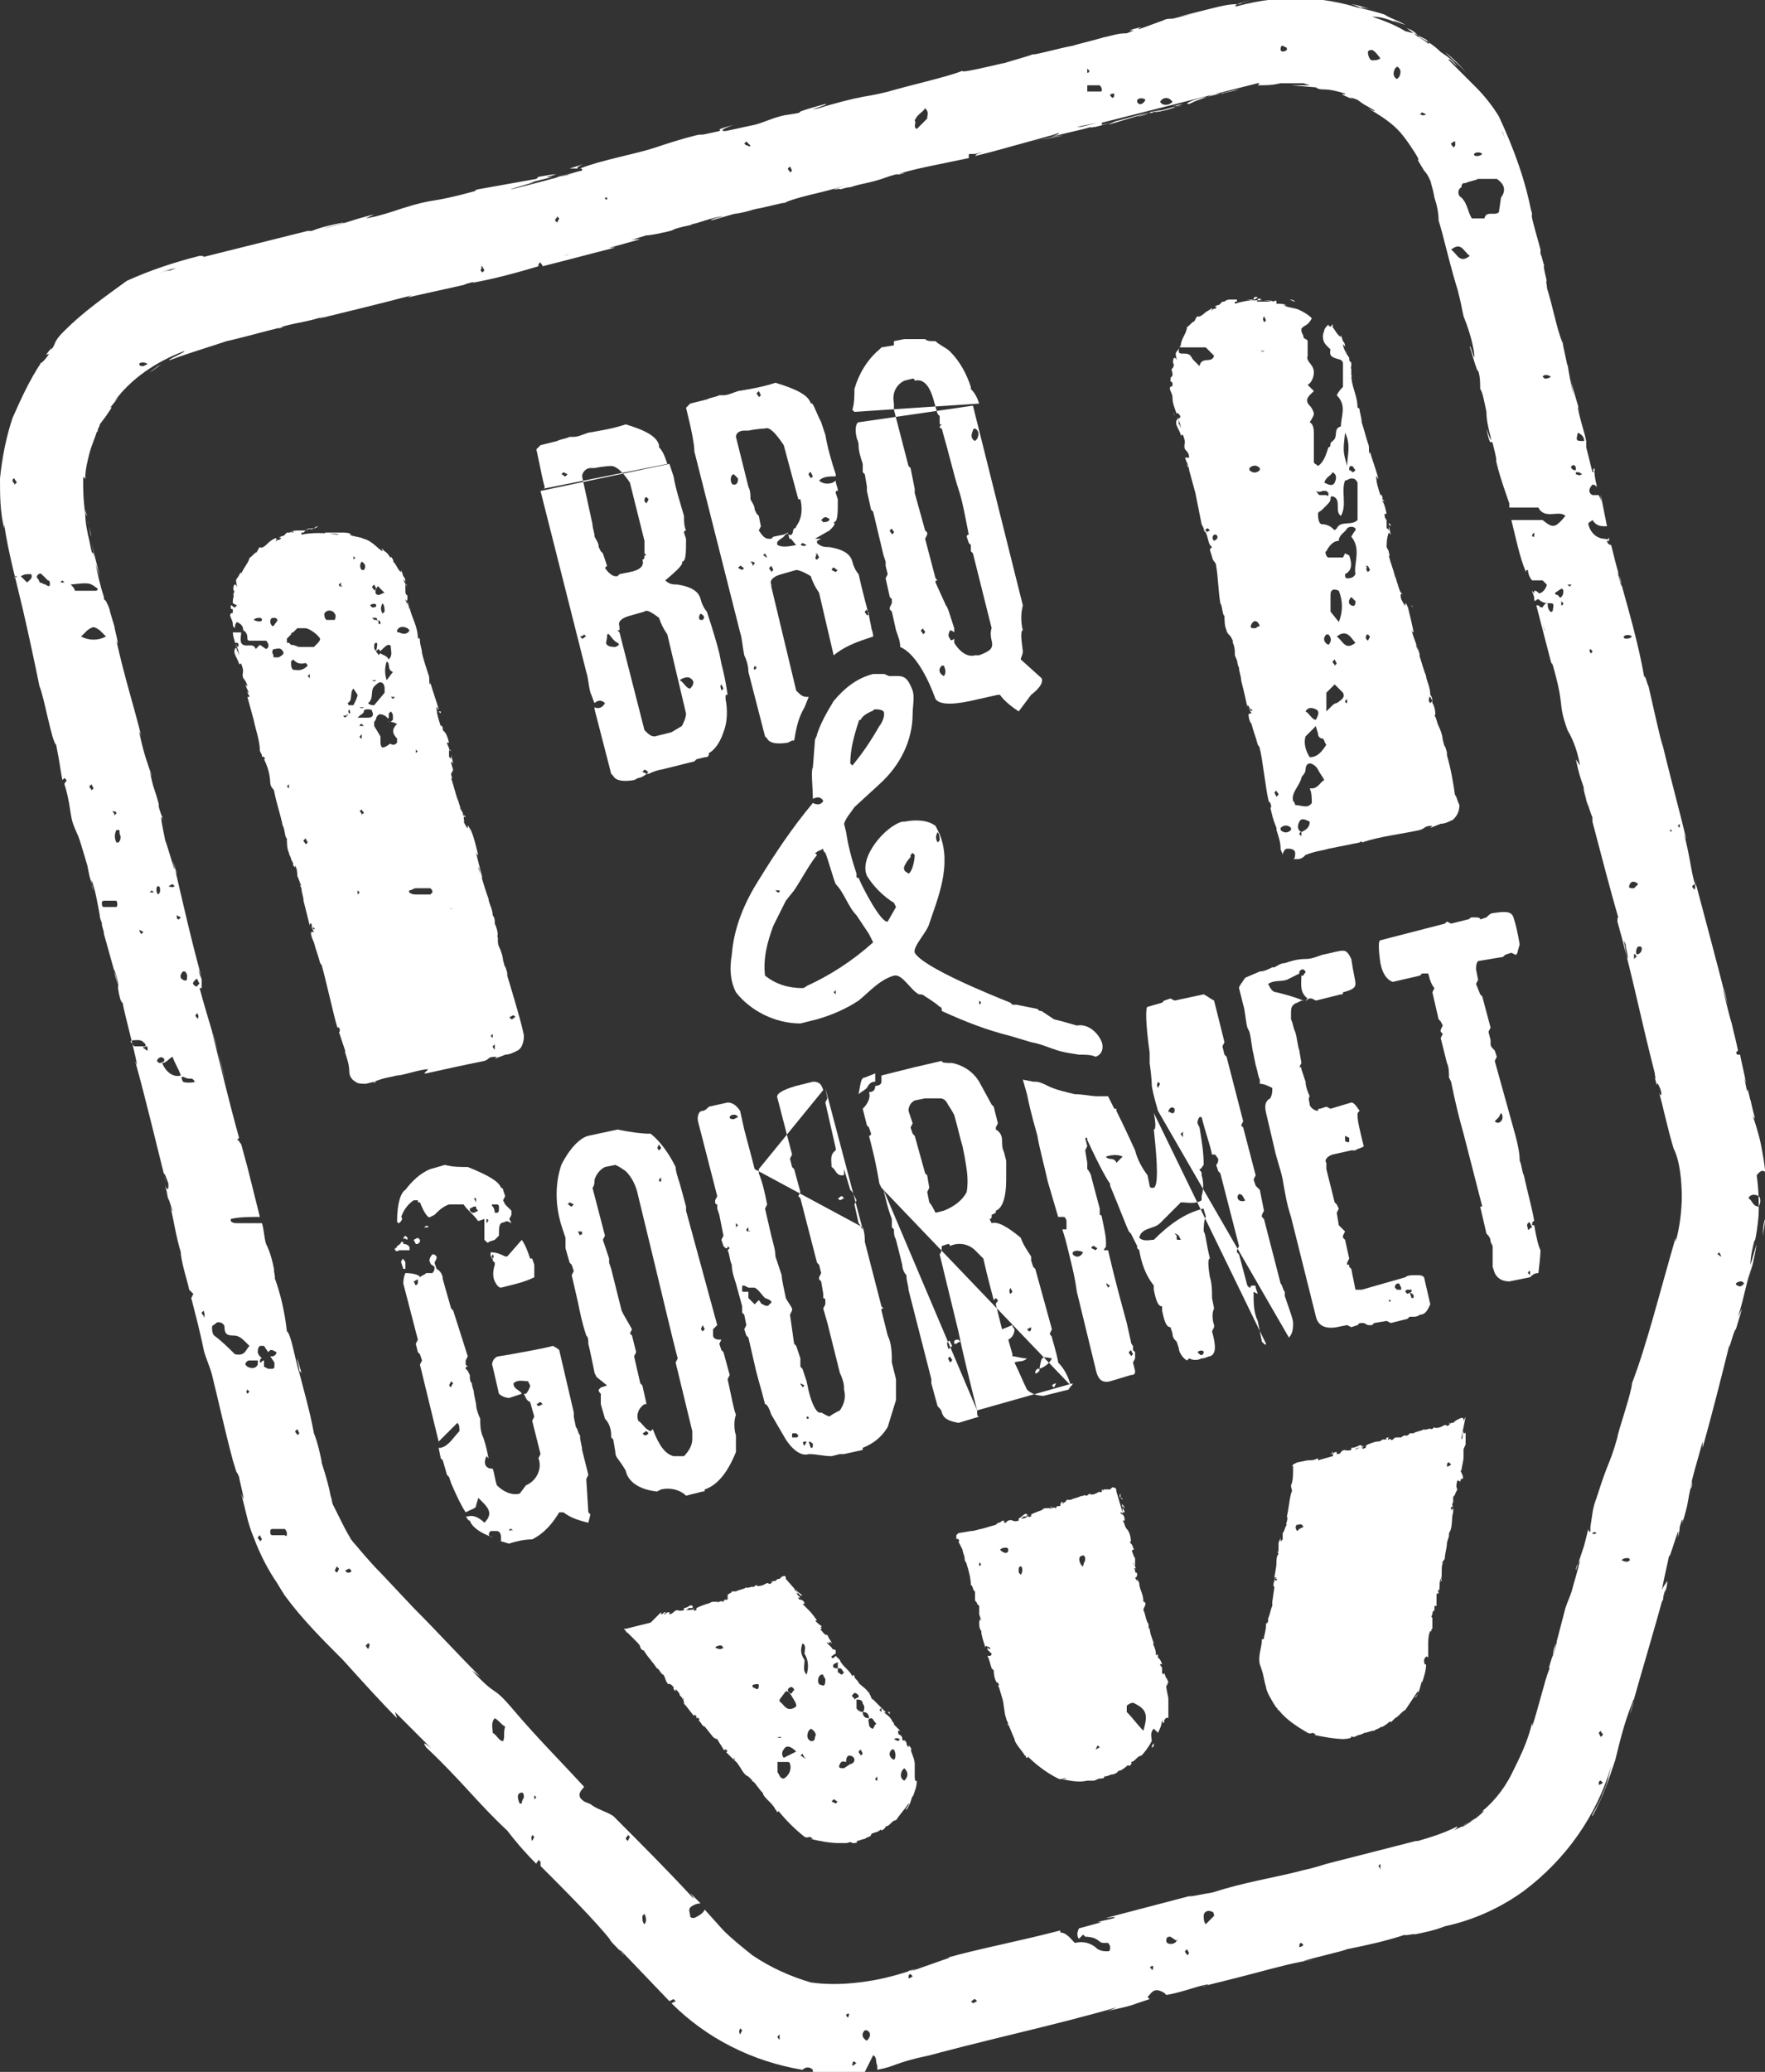 <?xml version="1.0" encoding="utf-8"?>
<!-- Generator: Adobe Illustrator 26.0.3, SVG Export Plug-In . SVG Version: 6.00 Build 0)  -->
<svg version="1.1" id="Laag_1" xmlns="http://www.w3.org/2000/svg" xmlns:xlink="http://www.w3.org/1999/xlink" x="0px" y="0px"
	 width="84.9px" height="99.6px" viewBox="0 0 84.9 99.6" style="enable-background:new 0 0 84.9 99.6;" xml:space="preserve">
<rect x="0" y="0" width="84.9" height="99.6" fill="#333333" stroke="none"/>
<style type="text/css">
	.st0{fill:#FFFFFF;}
</style>
<g id="Laag_1-2">
	<path class="st0" d="M27.4,8.1c0.1,0,0.2,0,0.4,0C27.6,8,28.7,7.7,27.4,8.1z"/>
	<path class="st0" d="M67.9,93.1l-1.2,0.3L67.9,93.1z"/>
	<path class="st0" d="M63.3,94.2l-0.7,0.1h-0.1L63.3,94.2z"/>
	<path class="st0" d="M13.6,76.6L13.6,76.6L13.6,76.6L13.6,76.6z"/>
	<path class="st0" d="M0,22.8c0,0.1,0,0.1,0,0.2l0,0C0,22.9,0,22.9,0,22.8z"/>
	<path class="st0" d="M73.8,27.8c0-0.1,0-0.1,0-0.1C73.8,27.7,73.8,27.8,73.8,27.8z"/>
	<path class="st0" d="M74,28.6L74,28.6C74,28.6,74,28.6,74,28.6z"/>
	<path class="st0" d="M84.9,56.3c0-0.2-0.1-0.8-0.2-1.3s-0.3-1.1-0.4-1.4c0.1,0.2,0.1,0.2,0.1,0.1l-0.1-0.4
		c-0.1-0.4-0.1-0.5-0.1-0.4c-0.3-1.3,0,0.4-0.3-1.1l0.1,0.3c-0.1-0.5-0.2-0.9-0.3-1.4c0,0,0,0-0.1,0s0,0-0.1-0.1l0.1-0.1
		c-0.2-1-0.5-1.9-0.7-2.9c0-0.4,0.3,1.2,0.2,0.7c-0.5-2-1.1-4.2-1.6-6.1l0.1,0.4c-0.2-0.2-0.3-1.5-0.6-2.5c0.1,0.2,0.1,0.3,0.1,0.2
		c-0.3-1.3-0.7-2.7-1.2-4.8L80,36c-0.2-0.8-0.5-2.1-0.7-3c-0.1-0.2-0.2-0.7-0.2-0.4c-0.4-2.3-1.1-4.3-1.6-6.4
		c-0.1,0-0.2-0.1-0.2-0.2c0,0,0.1,0,0.1,0c0-0.1,0-0.2,0-0.2l0,0c0,0,0,0.2-0.2,0.1c-0.4,0-0.7-0.3-0.8-0.7c0-0.1,0.1-0.1,0.2-0.2
		c0.2,0.3,0.4,0.3,0.7,0.3v-0.1c0,0,0,0.1,0,0.1l0,0L77,23.8l0,0c0,0.1,0,0.2,0.1,0.5c0-0.1-0.1-0.3-0.2-0.5c-0.1,0-0.2,0-0.3,0
		c-0.2-0.1-0.2-0.3,0-0.5c0.1,0,0.1,0,0.2,0.1c0-0.1,0-0.2-0.1-0.3c0,0.1,0.1,0.2,0.1,0.4l0,0c0-0.3-0.1-0.5-0.1-0.8
		c0,0.1,0-0.1-0.1,0c-0.1-0.4-0.2-0.8-0.3-1.2c0,0,0,0,0-0.1c0-0.1,0-0.1,0-0.1c0-0.1,0-0.1,0-0.2v0.1c-0.1-0.5-0.3-1-0.4-1.6
		c0-0.2,0.2,0.6,0.2,0.6c-0.2-0.8-0.5-1.6-0.6-2.3l0.2,1.1c-0.2-0.8-0.2-0.9-0.3-1.5v0.1l-0.3-1.4l0.1,0.4c-0.4-1-0.5-2-1-3.4
		c0.4,1.3,0.1,0.2,0.2,0.3c-0.1-0.4-0.2-0.9-0.1-0.7c-0.1-0.2-0.1-0.4-0.2-0.6c0-0.1,0-0.2,0-0.2c-0.1-0.4-0.2-0.7-0.3-1.1
		c0,0-0.2-0.7-0.1-0.6c-0.2-0.8,0,0.2,0,0.1c-0.3-1.7-0.9-3.3-1.6-4.8c-0.3-0.5-0.7-1-1.1-1.4l-0.5-0.5l-0.5-0.5l-0.3-0.3
		c-0.1-0.2,0.3,0.2,0.4,0.3c-0.2-0.3-0.5-0.5-0.8-0.7C69,2.2,68.7,2,68.3,1.8c0.1,0.1,0,0-0.2-0.2s-0.4-0.2-0.5-0.3L68,1.6l-0.4-0.1
		c-0.5-0.3-1-0.5-1.6-0.7C66.5,0.8,67,1,67.4,1.2L67,1c0.1,0,0.3,0.1,0.6,0.2c-0.3-0.2-0.7-0.3-1-0.5c-0.3-0.1-0.7-0.2-1.1-0.3
		c-0.2-0.1,0.3,0,0.6,0.1c-0.4-0.1-0.8-0.3-1.2-0.3c0.2,0,0.4,0.1,0.6,0.2L65,0.3l1,0.3c-2.1-0.8-4.3-0.9-6.5-0.3h-0.1
		c0,0,0.1-0.1,0.1-0.1c0.1,0,0.2,0,0.3-0.1L60.2,0l-0.7,0.2l0,0c-0.4,0-0.8,0.1-1.2,0.2l-1.2,0.3l-0.4,0.1l1-0.2
		c-0.5,0.1-0.9,0.2-1.3,0.3c-0.2,0-0.3,0-0.5,0.1l-1.1,0.4c-0.2,0,0.5-0.2-0.3,0c-0.5,0.2,0.5-0.1-0.3,0.2c-0.4,0-0.7,0.1-1.1,0.2
		c-0.1,0,0,0,0.3-0.1c-0.6,0.2-1.5,0.4-1.8,0.5c-0.6,0.1-2,0.5-1.9,0.4c-0.2,0.1-1,0.3-1.6,0.5c1-0.3-2,0.5-1.8,0.3
		c-0.7,0.3-2.6,0.7-3.9,1.1l0.3-0.1c-0.7,0.2-1,0.2-1.4,0.3C41.2,4.7,40,5,39.4,5.2C38.5,5.4,40,5,39.7,5c0,0-1.5,0.4-1.2,0.4
		c-0.3,0.1-0.7,0.1-1,0.2c-0.4,0.1-0.8,0.3-1.2,0.4c-0.5,0.1-0.9,0.2-1.4,0.3C34.4,6.3,35.3,6,35.3,6c-1.1,0.3-0.5,0.2-0.7,0.3
		c-1.3,0.3-0.6,0.1-1.1,0.2c-0.8,0.2-1.4,0.4-2,0.6c0,0-0.2,0,0,0c-0.9,0.3-2.6,0.6-3.6,1h-0.1c0.2,0,0.2,0,0.2,0.1
		c-0.5,0.1-0.9,0.3-1.1,0.3c0.2,0,0.3-0.1,0.5-0.1l-0.5,0.1c-0.5,0.1,0.7-0.2,0.7-0.2c-1,0.3-2.2,0.6-3,0.8c-0.2,0,1.8-0.5,0.8-0.3
		l1.2-0.3c-0.9,0.1,0.7-0.2-0.1-0.1l-0.6,0.1l0,0l-0.1,0.1l0,0L23,9.1c-0.4,0.1,0.1,0-0.2,0.1c-2.2,0.6-1.8,0.3-3.4,0.8
		c-0.6,0.2-1.2,0.4-1.8,0.5l0.4-0.2c-1.5,0.4-0.9,0.3-2.5,0.7c0.3-0.1,1.2-0.3,1-0.3c-0.5,0.1-1,0.2-1.5,0.4h-0.2l-5.2,1.3
		c0.1,0,0.4-0.1,0-0.1c-1.2,0.3-2.4,0.7-3.5,1.2C5,14.3,4,15,3.1,15.9c-0.2,0.2-0.4,0.4-0.5,0.7c-0.1,0.2-0.2,0.3-0.1,0.1
		c-0.6,0.7,0,0.1-0.2,0.4S1.8,17.6,2,17.4c-0.6,0.9-1,1.8-1.4,2.7C0.3,21,0.1,22,0,23l0,0l0,0v0.1c0,0,0-0.1,0-0.1l0,0
		c0,0.8,0,1.6,0.2,2.4c0-0.1,0-0.2,0-0.2c0.2,1.4,0.6,2.8,0.9,4.1S1.7,32,1.9,33c0.2,0.4,0.6,2.7,0.8,2.8c0.2,1,0.2,1.2,0.3,1.7
		l0.1-0.1l0.1,0.1c0,0.1-0.1,0.1-0.1,0.2l0,0c0.1,0.3,0.2,0.7,0.3,1.4s0.3,0.8,0.5,1.5h0l0.3,1l0.1,0.5l0.2,0.7
		c-0.1-0.2-0.1-0.4-0.1-0.5c0.2,0.5,0.3,1.2,0.4,1.7c0,0.2,0.1,0.3,0.1,0.4l0,0l0,0c0,0.2,0.1,0.3,0.1,0.5l0.7,2.5
		c-0.1-0.3-0.2-0.5-0.2-0.8c0.4,1.3,0,0.3,0.3,1.5c0-0.2,0,0.1,0.1,0.1c0.1,0.6,0.5,2,0.7,3l-0.1-0.2c0.5,1.8,1,3.9,1.5,5.9
		c-0.2-0.7-0.1-0.6,0.1,0v0.2C8,57.4,7.8,56.4,8,57.2C8.2,58,8.1,57.7,8,57.3l0.3,0.9c0,0.1-0.1-0.2-0.1-0.2
		c0.1,0.4,0.3,1.6,0.5,2.2v0.1C8.8,61,9,61.5,9.1,62l0.2,0.2l-0.1,0.2c0.2,0.8,0.4,1.5,0.6,2.5c0.1,0.4,0.3,0.8,0.4,1.2
		c0.3,1.2,0.6,2.6,1,4.1c0.3,1,0.1,0.3,0.3,0.8c0,0.1,0.4,1.6,0.1,0.8c0.2,0.7,0.3,1.4,0.6,2.1c0.3,0.8,0.7,1.6,1.2,2.3
		c-0.1-0.2-0.3-0.5-0.2-0.3c0.2,0.3,0.3,0.5,0.5,0.8c0.8,1.1,1.8,2.1,2.8,3.1c0.9,1,1.9,2.1,2.6,2.8L19,82.3l1.5,1.5
		c0.7,0.7-0.4-0.4,0,0.2c1.7,1.6,2.5,2.7,3.9,4c0.3,0.4,0.8,1,1.4,1.6c0-0.1,0.1-0.1,0.1-0.2l0.1,0.1L26,89.7
		c1.2,1.2,2.6,2.6,3.4,3.6l-0.1-0.1c0.2,0.3,0.5,0.5,0.7,0.8c0-0.1-0.4-0.4-0.1-0.2l2.3,2.4l0,0l0.2-0.1c0,0,0.1,0.1,0.1,0.1
		l-0.2,0.1c1.7,1.7,3.9,2.8,6.3,3.2l0,0c0.1-0.1,0.3-0.2,0.5,0c0,0,0,0,0,0c0,0,0,0.1,0,0.1c0.8,0.1,1.7,0.1,2.5,0l0.4-0.8
		c0.2,0.1,0.1,0.3,0.2,0.5c0,0.1,0,0.1,0,0.2c1-0.2,0.7-0.3,2.5-0.7L44,99c3.2-0.9,6.6-1.6,9.7-2.5c-0.2,0.1-0.2,0.1-0.5,0.2
		c0.3-0.1,1-0.2,1.5-0.4l0.6-0.2l-0.1-0.1c0.2-0.2,0.3-0.5,0.8-0.2l0.1,0.1l0,0c0.7-0.1,1.7-0.5,2-0.5c0.1,0-0.2,0.1-0.3,0.1
		c0.4-0.1,2-0.5,1.6-0.4c1.2-0.3,2.2-0.6,3.2-0.8c0.6-0.2,2-0.5,2.2-0.6c1-0.2,1.9-0.4,2.8-0.7c-0.2,0.1,0.7-0.1,0.4,0
		c0.5-0.1,1-0.2,1.5-0.4c1.4-0.3,2.7-0.9,3.8-1.7c2-1.5,3.5-3.6,4.2-6c-0.1,0.4-0.2,0.9-0.4,1.3c-0.2,0.6-0.6,1.1-0.5,1.1
		c0.5-0.9,0.8-1.8,1.1-2.7c0.2-0.8,0.4-1.7,0.8-2.7c0.2-0.6,0,0.3-0.1,0.5c0.6-2.2,1.2-4.1,1.7-6c0,0,0,0.2-0.1,0.4
		c0.1-0.3,0.2-0.5,0.2-0.8L80,76.3c-0.2,0.6,0.3-1.5,0.3-1.6c-0.1,0.7,0.6-1.9,0.4-0.8c0.1-0.2,0.1-0.6,0.1-0.5
		c0.1-0.4,0.2-0.5,0.1-0.1c0.4-1.3,0.2-0.9,0.5-2.1c0,0.1,0,0.3-0.1,0.4c0.1-0.6,0.3-1.2,0.6-2.3c0,0.1,0,0,0,0.3
		c0.5-1.8,0.8-3,1.3-5c-0.1,0.6,0.2-0.7,0.3-0.7l0.3-1l-0.2,0.4c0.3-0.9,0.4-1.7,0.7-2.5l-0.2,0.7c0.2-0.6,0.3-1.1,0.4-1.7
		c-0.1,0.3-0.2,0.7-0.3,1c0-0.4,0.1-0.8,0.2-1.2c0,0.3,0.2-0.9,0.2-1.4l0,0c0-0.5,0-1-0.1-1.7C84.8,56.1,84.9,56.4,84.9,56.3z
		 M0.7,23c0,0.1,0.1,0.1,0.1,0.2c0,0-0.1,0.1-0.1,0.1c0-0.1-0.1-0.1-0.1-0.2C0.6,23.1,0.6,23,0.7,23z M0.7,27.8
		C0.7,27.8,0.7,27.8,0.7,27.8c0-0.1,0-0.1,0.1-0.1c0,0,0,0,0.1,0.1C0.8,27.7,0.8,27.7,0.7,27.8L0.7,27.8z M1.3,28L1,27.7
		c0.2-0.1,0.2-0.1,0.5-0.1C1.6,27.8,1.4,27.9,1.3,28L1.3,28z M2.4,28.1c0,0.1-0.1,0.1-0.2,0C2.1,28.1,2,28,1.9,28c0,0,0-0.1-0.1-0.2
		s0.1-0.3,0.2-0.2c0.1,0.1,0.2,0.2,0.3,0.3C2.4,27.9,2.4,28,2.4,28.1L2.4,28.1z M2.9,28L2.9,28l0.1-0.1c0,0,0,0,0.1,0.1L2.9,28z
		 M80.4,39.8C80.4,39.8,80.4,39.8,80.4,39.8L80.4,40l-0.1-0.1C80.4,39.9,80.4,39.9,80.4,39.8z M78.9,45.8
		C78.9,45.9,78.9,45.9,78.9,45.8c-0.1,0.1-0.2,0.1-0.2,0c0-0.1,0-0.2,0.1-0.3c0,0,0,0,0.1,0S79,45.7,78.9,45.8L78.9,45.8z M78.7,46
		c0,0-0.1,0.1-0.1,0.1s0-0.1,0-0.2S78.7,45.9,78.7,46C78.7,45.9,78.8,46,78.7,46L78.7,46z M78.8,42.5L78.8,42.5l-0.2,0.2
		c-0.2,0-0.3,0-0.2-0.2S78.7,42.4,78.8,42.5L78.8,42.5z M78.5,30.6c-0.1,0.1-0.2,0.1-0.3,0.1c0,0-0.1,0-0.1-0.1
		C78.2,30.5,78.4,30.5,78.5,30.6C78.5,30.6,78.5,30.6,78.5,30.6L78.5,30.6z M78.2,45.4c0,0.2,0.1,0.4,0.1,0.7
		c-0.1-0.2-0.1-0.5-0.2-0.9C78.1,45.2,78.1,45.2,78.2,45.4L78.2,45.4z M78,28.2L78,28.2l-0.2-0.7C77.9,27.7,78,27.9,78,28.2z
		 M77.8,44.1L77.8,44.1l-0.1-0.5L77.8,44.1z M76.5,31.2l0.1,0.1c0,0,0,0.1-0.1,0.1C76.5,31.3,76.4,31.3,76.5,31.2L76.5,31.2z
		 M75.9,20.8c0.2,0.1,0.3,0.2,0.3,0.4C75.8,21.2,75.8,21.2,75.9,20.8z M76.1,22.8C76.1,22.8,76,22.9,76.1,22.8c-0.2,0.1-0.2,0-0.3,0
		c0,0,0-0.1,0-0.1c0,0,0.1,0,0.1,0C76,22.7,76.1,22.8,76.1,22.8L76.1,22.8z M75.8,22.5c0,0,0,0.1,0,0.1c0,0-0.1,0-0.1,0
		s-0.2-0.1-0.1-0.2C75.7,22.3,75.8,22.4,75.8,22.5L75.8,22.5z M75.6,28.1c0,0-0.1,0.1-0.1,0.1c0,0,0,0-0.1-0.1H75.6
		C75.5,28,75.6,28.1,75.6,28.1L75.6,28.1z M74.6,18.1c-0.1,0.1-0.2,0.1-0.3,0.1c0,0-0.1-0.1-0.1-0.1C74.3,18,74.4,18,74.6,18.1
		C74.6,18.1,74.6,18.1,74.6,18.1L74.6,18.1z M72.3,6.4l0.1,0.3c-0.1-0.3-0.2-0.5-0.4-0.8L72.3,6.4z M71.3,7.4
		c-0.1,0.1-0.2,0.1-0.3,0.1c0,0-0.1,0-0.1-0.1C71,7.3,71.2,7.3,71.3,7.4C71.3,7.4,71.3,7.4,71.3,7.4L71.3,7.4z M70.5,8.8
		c0.2-0.1,0.4-0.1,0.6-0.2c0.2,0,0.4,0,0.6,0H72c0.3,0.2,0.5,0.5,0.2,0.9l-0.1,0.7c-0.2,0.2-0.6-0.1-0.7,0.3h-0.6
		c-0.2-0.3-0.2-0.7-0.5-1c-0.2-0.1-0.2-0.4,0-0.5C70.3,8.8,70.4,8.8,70.5,8.8L70.5,8.8z M70,6.8L70,7l-0.1,0.1
		c0-0.1-0.1-0.1-0.1-0.2C69.8,6.9,69.9,6.8,70,6.8L70,6.8z M70.7,12.3c-0.5,0.4-0.6-0.1-0.9-0.3C70.3,11.6,70.4,12.1,70.7,12.3
		L70.7,12.3z M68.6,1.9c0.1,0.1,0.2,0.2,0.1,0.2c-0.2-0.2-0.5-0.3-0.7-0.5L68.6,1.9z M68.6,5.5C68.6,5.5,68.5,5.6,68.6,5.5
		c-0.2,0.1-0.2,0-0.3,0l0.1-0.1L68.6,5.5z M67.2,3.2c0.2,0.1,0.2,0.3,0.1,0.5c0,0-0.1,0.1-0.1,0.1C67,3.7,67,3.5,67.1,3.3
		C67.1,3.3,67.2,3.2,67.2,3.2z M65.8,2.5c0-0.1,0.2-0.1,0.2-0.1c0.2,0.1,0.3,0.3,0.4,0.4c-0.1,0.1-0.3,0.1-0.4,0.1
		C65.9,2.9,65.8,2.7,65.8,2.5z M61.7,2.2l0.2,0.1c0,0,0,0,0,0.1c-0.1,0.1-0.3,0.1-0.3,0S61.6,2.2,61.7,2.2z M56.4,4.9
		C56.3,5,56.1,5.1,55.9,5c0,0-0.1-0.1-0.1-0.1C55.9,4.7,56.2,4.6,56.4,4.9C56.4,4.8,56.4,4.8,56.4,4.9z M55.1,4.8
		C55.1,4.8,55.1,4.9,55.1,4.8C55,5,54.8,5.1,54.7,4.9c0,0,0,0,0,0c0,0,0-0.1,0-0.1C54.8,4.7,55,4.7,55.1,4.8
		C55.1,4.8,55.1,4.8,55.1,4.8z M53.6,4.5C53.6,4.5,53.6,4.5,53.6,4.5c0,0.1,0,0.2-0.1,0.2c0,0-0.1-0.1-0.1-0.1
		C53.4,4.5,53.5,4.5,53.6,4.5z M52.3,3.3l0.1,0.1c0,0,0,0.1-0.1,0.1C52.3,3.4,52.3,3.4,52.3,3.3L52.3,3.3z M52.3,4.1
		c0.2,0,0.4,0,0.6,0c0,0,0.1,0.1,0.1,0.2S53,4.4,52.9,4.4h-0.3c-0.1,0-0.2,0-0.3,0C52.3,4.4,52.3,4.3,52.3,4.1
		C52.2,4.1,52.3,4.1,52.3,4.1L52.3,4.1z M52.8,5.9l-0.8,0.2c-0.1,0-0.2,0-0.2,0L52.8,5.9z M44.5,5.2c0.2,0.2,0.1,0.3,0.1,0.5
		l-0.5,0.5c-0.2-0.1,0-0.3-0.1-0.4C44.1,5.5,44.4,5.4,44.5,5.2z M38,8l0.1,0.2L38,8.3c0-0.1-0.1-0.1-0.1-0.2L38,8z M35.9,6.8L36.1,7
		C36.1,7,36,7.1,36,7c-0.1,0-0.1,0-0.2-0.1L35.9,6.8z M29.2,9.4L29.2,9.4v0.2c0,0-0.1,0-0.1-0.1C29.2,9.5,29.2,9.5,29.2,9.4z
		 M26.8,10.4l0.1,0.1l-0.1,0.2c0,0-0.1-0.1-0.1-0.1C26.7,10.5,26.8,10.5,26.8,10.4L26.8,10.4z M27.4,12.2c-0.2,0.1-0.4,0.1-0.6,0.2
		l0,0L27.4,12.2z M23.2,12.8l0.1,0.2l-0.1,0.1C23.1,13,23.1,13,23.2,12.8C23.1,12.9,23.1,12.8,23.2,12.8L23.2,12.8z M10.2,12.4
		l-0.5,0.1l0,0L10.2,12.4z M8.4,12.9c0.1,0,0,0-0.2,0.1c-0.2,0-0.5,0.1-0.7,0.2C7.7,13.1,8,13,8.4,12.9L8.4,12.9z M7.1,17.5
		C7.1,17.5,7.1,17.6,7.1,17.5l-0.2,0.1c-0.1,0-0.2,0-0.2-0.1S7,17.4,7.1,17.5z M3.4,28.1C4.3,28,4.3,28,4.7,28.3c0,0,0,0.1-0.1,0.1
		h-1C3.6,28.3,3.5,28.2,3.4,28.1z M4.4,38c0-0.1-0.1-0.1-0.1-0.2c0,0,0.1-0.1,0.1-0.1l0.1,0.2L4.4,38z M3.9,30.6l0.3-0.3
		c0.3-0.2,0.3-0.2,0.6,0l0.1,0.1l0.2,0.2C4.7,30.8,4.3,30.8,3.9,30.6L3.9,30.6z M5.6,43.6c-0.1,0-0.2,0-0.3,0c-0.1,0-0.2,0-0.3,0
		c-0.1,0-0.1-0.1-0.1-0.2s0.1-0.1,0.1-0.1c0.2,0,0.4,0,0.6,0C5.6,43.3,5.7,43.5,5.6,43.6C5.7,43.6,5.6,43.6,5.6,43.6L5.6,43.6z
		 M5.4,39C5.4,39,5.5,38.9,5.4,39c0.1,0,0.2,0,0.2,0.1c0,0-0.1,0.1-0.1,0.1C5.5,39.1,5.5,39.1,5.4,39z M5.8,40.2
		c0,0.1,0,0.2-0.1,0.3c0,0,0,0-0.1,0c-0.1-0.2-0.1-0.4,0-0.6h0.1C5.8,39.9,5.7,40,5.8,40.2L5.8,40.2z M6.5,50.3
		c-0.1,0-0.1-0.1-0.2-0.2S6.5,50,6.6,50c0.1,0,0.2,0,0.3,0.1c0,0,0.1,0.1,0.1,0.1c0,0.1,0,0.2-0.1,0.1C6.7,50.3,6.6,50.3,6.5,50.3
		L6.5,50.3z M6.7,44.7C6.7,44.7,6.7,44.6,6.7,44.7l0.2,0.1l-0.1,0.1C6.7,44.8,6.7,44.7,6.7,44.7L6.7,44.7z M7.1,50.5
		c-0.1,0-0.1-0.1-0.2-0.1c0,0,0-0.1,0-0.1s0.1,0,0.1,0C7.1,50.3,7.1,50.3,7.1,50.5C7.2,50.4,7.1,50.5,7.1,50.5z M7.2,42.9
		C7.2,42.9,7.2,42.9,7.2,42.9l0.1-0.1l0.1,0.1C7.3,42.9,7.2,42.9,7.2,42.9z M7.7,51.1c-0.1,0-0.2-0.1-0.1-0.2s0.2-0.1,0.3,0
		c0,0,0,0.1,0,0.1C7.8,51.1,7.7,51.1,7.7,51.1z M7.6,42.6c0.1,0,0.1,0.1,0.1,0.2c0,0.1,0,0.1-0.1,0.2H7.6
		C7.5,42.9,7.5,42.6,7.6,42.6z M7.8,51.1c0.2,0,0.3-0.2,0.5-0.3c0.1,0.3,0.3,0.6,0.4,0.9C8.4,51.8,8,51.6,7.8,51.1
		C7.8,51.2,7.8,51.2,7.8,51.1z M8.1,42.6l0.2-0.1l0.1,0.1C8.4,42.6,8.3,42.7,8.1,42.6C8.2,42.7,8.2,42.6,8.1,42.6z M8.5,44
		C8.5,44,8.6,44,8.5,44l0.2,0.1l-0.1,0.1C8.5,44.2,8.5,44.1,8.5,44z M8.8,46.7h0.1C9,46.8,9,46.9,9,46.9c0,0.2,0,0.3-0.2,0.2
		S8.7,46.8,8.8,46.7z M8.8,52C8.8,51.9,8.8,51.9,8.8,52c-0.1-0.2-0.1-0.3,0.1-0.2s0.3,0,0.4,0.1s0,0.1,0.1,0.1S9,52.1,8.8,52L8.8,52
		z M9.5,49c0-0.1-0.1-0.1-0.1-0.2c0,0,0.1-0.1,0.1-0.1C9.5,48.8,9.6,48.8,9.5,49C9.6,48.9,9.5,49,9.5,49z M9.6,47.3
		c-0.1,0-0.1,0.2-0.2,0.1c-0.2-0.1-0.1-0.2,0-0.3s0.1,0,0.1,0S9.6,47.3,9.6,47.3L9.6,47.3z M9.8,63.3c0-0.1-0.1-0.1-0.1-0.2
		c0,0,0.1-0.1,0.1-0.1C9.8,63.1,9.9,63.2,9.8,63.3C9.9,63.2,9.8,63.4,9.8,63.3L9.8,63.3z M11.3,65.1c-0.3-0.3-0.6-0.6-1-0.9
		c-0.1-0.1-0.1-0.3-0.1-0.4c0-0.1,0.1-0.1,0.2-0.2s0.4,0,0.4,0.2c0,0.3,0.1,0.4,0.4,0.4s0.4,0.1,0.8,0.5
		C11.8,64.9,11.8,65.2,11.3,65.1L11.3,65.1z M11.9,67C11.9,67,11.9,67,11.9,67c-0.1-0.1,0-0.2,0-0.2l0.1,0.1L11.9,67z M12.4,65.6
		c-0.1,0.2-0.3,0.2-0.5,0.1c0,0-0.1-0.1-0.1-0.1c0-0.1,0.1-0.2,0.2-0.2c0.1,0,0.3,0,0.4,0C12.4,65.4,12.4,65.6,12.4,65.6L12.4,65.6z
		 M12.5,74.1c0-0.1-0.1-0.1-0.1-0.2c0,0,0.1-0.1,0.1-0.1l0.1,0.2L12.5,74.1z M12.7,65.7C12.7,65.7,12.6,65.7,12.7,65.7
		c0-0.1,0-0.2,0-0.3c-0.1,0-0.1,0.1-0.2,0.1c0-0.1,0-0.2,0.1-0.2c-0.1-0.1-0.2-0.2-0.2-0.3c0-0.1,0-0.2,0.1-0.3c0.1,0,0.1,0,0.2,0
		l0.2,0.3l0.1-0.1c0,0,0.1,0,0.1,0s0.2,0.1,0.2,0.1c0,0.1-0.1,0.2-0.2,0.2c0,0,0,0-0.1,0l0,0l0.2,0.3c0,0.1,0,0.1,0,0.2
		c0,0.1-0.1,0.1-0.1,0.1c-0.1,0-0.1,0-0.2,0L12.7,65.7z M13.7,73.8c-0.1,0-0.2,0-0.3,0c-0.1,0-0.2,0-0.3,0c-0.1,0-0.1-0.1-0.1-0.2
		s0.1-0.1,0.1-0.1c0.2,0,0.4,0,0.6,0c0,0,0.1,0.1,0.1,0.2S13.8,73.9,13.7,73.8L13.7,73.8z M14.3,69c0-0.1-0.1-0.1-0.1-0.2
		c0,0,0.1-0.1,0.1-0.1l0.1,0.2L14.3,69z M16.2,75.6l-0.1-0.1l0.1-0.2c0,0,0.1,0.1,0.1,0.1C16.3,75.5,16.2,75.6,16.2,75.6L16.2,75.6z
		 M16.7,75.6c0,0-0.1-0.1-0.1-0.1l0.2-0.1l0.1,0.1C16.9,75.6,16.8,75.6,16.7,75.6L16.7,75.6z M17.7,79.3c0-0.1-0.1-0.1-0.1-0.2
		c0,0,0.1-0.1,0.1-0.1C17.8,79,17.8,79.1,17.7,79.3C17.8,79.2,17.7,79.2,17.7,79.3L17.7,79.3z M24.2,83.7c-0.2,0-0.3-0.3-0.5-0.4
		c0-0.2-0.1-0.5,0.1-0.7c0.2,0.1,0.3,0.3,0.5,0.4C24.2,83.3,24.3,83.5,24.2,83.7L24.2,83.7z M25.1,86.7c0,0-0.1,0-0.1,0
		s-0.2-0.4,0-0.5s0.2,0.1,0.2,0.2C25.1,86.6,25.1,86.6,25.1,86.7L25.1,86.7z M25.6,88.5C25.6,88.5,25.5,88.5,25.6,88.5
		c-0.1-0.2,0-0.2,0-0.3l0.1,0.1L25.6,88.5z M25.7,86.5C25.7,86.5,25.6,86.5,25.7,86.5c0-0.1,0-0.2,0-0.2l0.1,0.1L25.7,86.5z
		 M30.2,88.5c0,0-0.1-0.1-0.1-0.1c0-0.1,0.1-0.1,0.1-0.2l0.1,0.1L30.2,88.5z M31,92.5c-0.1-0.1-0.1-0.2-0.1-0.4c0,0,0,0,0.1-0.1
		C31.1,92.2,31.1,92.4,31,92.5C31,92.5,31,92.6,31,92.5L31,92.5z M35.6,97.8C35.6,97.8,35.5,97.7,35.6,97.8c-0.1-0.2,0-0.2,0-0.3
		l0.1,0.1L35.6,97.8z M37.5,98.1c0-0.1-0.1-0.1-0.1-0.2c0,0,0.1-0.1,0.1-0.1C37.5,97.9,37.5,97.9,37.5,98.1
		C37.6,98,37.5,98.1,37.5,98.1L37.5,98.1z M40.8,97l-0.1-0.1c0,0,0-0.1,0.1-0.1S40.8,96.9,40.8,97L40.8,97z M41,99.3
		C41,99.3,40.9,99.2,41,99.3c0-0.1,0-0.2,0.1-0.2c0,0,0.1,0.1,0.1,0.1C41.1,99.2,41.1,99.3,41,99.3z M41.7,98.1
		C41.7,98.1,41.6,98.1,41.7,98.1c-0.2-0.1-0.3-0.3-0.1-0.5c0,0,0,0,0,0c0,0,0.1,0,0.1,0C41.9,97.7,41.9,97.9,41.7,98.1
		C41.8,98.1,41.7,98.1,41.7,98.1L41.7,98.1z M43.7,95.1C43.7,95.1,43.6,95,43.7,95.1c0-0.1,0-0.2,0.1-0.2c0,0,0.1,0.1,0.1,0.1
		C43.9,95,43.8,95.1,43.7,95.1L43.7,95.1z M46.8,96.3l-0.1-0.1c0.1,0,0.1-0.1,0.2-0.1c0,0,0.1,0.1,0.1,0.1L46.8,96.3z M55.4,94.7
		c0,0,0-0.1-0.1-0.1c0,0,0,0,0.1-0.1C55.5,94.5,55.5,94.6,55.4,94.7C55.5,94.6,55.5,94.7,55.4,94.7L55.4,94.7z M56.6,93.3
		c-0.1,0.2-0.5,0.2-0.5,0s0.1-0.2,0.2-0.2L56.6,93.3C56.6,93.2,56.7,93.2,56.6,93.3L56.6,93.3z M57.1,94c0-0.1-0.1-0.1-0.1-0.2
		c0,0,0.1-0.1,0.1-0.1l0.1,0.2L57.1,94z M58,92.5c-0.1-0.1-0.1-0.3-0.1-0.4c0-0.2,0.2-0.3,0.4-0.2c0.1,0,0.1,0.2,0.1,0.2
		C58.3,92.2,58.2,92.3,58,92.5L58,92.5z M62.5,93.6C62.5,93.6,62.5,93.5,62.5,93.6c0-0.1,0-0.2,0.1-0.2c0,0,0.1,0.1,0.1,0.1
		C62.7,93.5,62.6,93.6,62.5,93.6L62.5,93.6z M66.4,89.9c0,0,0-0.1-0.1-0.2l0.1-0.1V89.9L66.4,89.9z M76.6,73.7
		C76.6,73.7,76.6,73.6,76.6,73.7L76.6,73.7c0.1-0.1,0.2,0,0.2,0S76.6,73.8,76.6,73.7z M76.9,85.8C76.9,85.8,76.8,85.8,76.9,85.8
		c0-0.1,0-0.2,0.1-0.2c0,0,0.1,0.1,0.1,0.1C77,85.8,76.9,85.8,76.9,85.8z M76.9,83.3l0.1-0.1c0,0.1,0.1,0.1,0.1,0.2
		c0,0-0.1,0.1-0.1,0.1L76.9,83.3z M78,75c0.1-0.1,0.2-0.1,0.3-0.1c0,0,0.1,0,0.1,0.1C78.3,75.1,78.2,75.1,78,75C78,75.1,78,75,78,75
		z M80.9,57.7v-0.3c0,0.8-0.1,1.6-0.3,2.3v-0.2c-0.7,2.4-1.4,5.2-2.1,7c0,0.4-0.7,2.4-0.7,2.6c-0.4,1.4-0.4,1-1,2.9
		c-0.2,0.5-0.2,0.8-0.3,1.4c0,0,0,0.1,0,0.2s-0.1,0-0.1-0.1l-0.2,0.8L76,74.9l-0.2,0.6c0-0.2,0.1-0.3,0.2-0.5
		c-0.1,0.5-0.3,1.1-0.4,1.5c-0.1,0.3-0.2,0.5-0.3,0.8l-0.6,2.3c0-0.3,0.1-0.5,0.2-0.7c-0.3,1.2-0.1,0.2-0.4,1.3c0.1-0.1,0,0.1,0,0.1
		c-0.2,0.5-0.5,1.8-0.8,2.7v-0.2c-0.2,0.9-0.6,1.7-1,2.5c-0.4,0.8-1,1.5-1.7,2c0.5-0.4,0.5-0.3,0,0.1l-0.2,0.1
		c-0.3,0.2,0.5-0.3-0.1,0.1s-0.4,0.2-0.1,0c-0.2,0.2-0.5,0.3-0.7,0.4c0,0,0.2-0.1,0.2-0.2c-0.6,0.3-1.2,0.5-1.9,0.7h-0.1l-4.3,1.1
		c0,0-0.6,0.2-1.1,0.3c-1.1,0.3-2.4,0.5-3.8,0.9c-1,0.3-0.3,0.1-0.7,0.2c-0.1,0-1.5,0.3-0.8,0.1l-4.2,1.1c0.2,0,0.5-0.1,0.4,0
		c-0.3,0.1-0.5,0.1-0.8,0.2H53l-1.1,0.3c-0.1,0.2-0.1,0.4,0,0.5l0.2-0.2c0,0,0.1,0.1,0.1,0.1s0.3,0,0.5,0.1s0.2,0.2,0.4,0.2
		c0.1,0,0.1,0,0.2,0c0,0,0.1,0.1,0.1,0.2c0,0.1,0,0.2-0.1,0.2c-0.2,0-0.3,0-0.5-0.1c-0.3-0.3-0.7-0.4-1.1-0.3
		c-0.2-0.2-0.4-0.5-0.7-0.5v-0.1c-1.9,0.5-4,0.9-5.4,1.3h0.1L44,94.7c-0.9,0.2,0.5-0.2-0.1,0c-0.9,0.3-1.7,0.5-2.6,0.6
		c-0.8,0.1-1.6,0.1-2.3,0c-1-0.3-1.9-0.7-2.8-1.3c-0.5-0.4-1-0.8-1.4-1.2l-0.9-1c-0.1,0.2-0.3,0.3-0.5,0.4c-0.1,0-0.2,0-0.2-0.1
		s-0.1-0.3,0-0.4c0.1-0.1,0.3-0.2,0.5-0.2c-0.2-0.2-0.3-0.3-0.5-0.5c0,0,0.3,0.4,0.1,0.2c-1.2-1.3-2.5-2.6-3.8-3.9
		c-0.3-0.2-0.7-0.3-1-0.5c-0.1-0.1-0.2-0.1-0.4-0.2c-0.3-0.2-0.3-0.4,0-0.7l0,0c-1.1-1.2-2.3-2.4-3.4-3.7s-0.7-0.5-2-1.9l0.4,0.3
		c-1.1-1.1-2.1-2.2-3.2-3.3l-1.6-1.7c-0.5-0.5-1-1.1-1.5-1.7c0.1,0.1,0.1,0.1,0.3,0.4c-0.3-0.4-0.5-0.8-0.7-1.2
		c-0.2-0.4-0.4-0.8-0.4-0.8c-0.1-0.4,0-0.1-0.1-0.4c-0.1-0.6-0.4-1.5-0.5-1.8c0,0.1,0.1,0.2,0.1,0.3c-0.1-0.5-0.2-1-0.4-1.5
		c-0.2-1.1-0.5-2.1-0.7-2.9c-0.2-0.6-0.4-1.9-0.6-2c-0.1-0.9-0.3-1.8-0.6-2.6c0.1,0.2-0.1-0.6,0-0.3c-0.1-0.5-0.2-0.9-0.4-1.3
		c-0.1-0.3-0.1-0.7-0.2-1c-0.4,0-0.8,0-1.2,0c-0.1,0-0.2,0-0.3-0.1c0,0,0-0.1,0-0.1c0.4-0.1,0.9-0.1,1.4-0.1
		c-0.2-0.8-0.4-1.6-0.6-2.4l-0.3-1.1c-0.1-0.1-0.1-0.2-0.2-0.2c0,0,0.1-0.1,0.1-0.1c-0.5-1.8-0.9-3.5-1.3-5.1
		c0.1,0.1,0.6,2.3,0.6,2.2c-0.4-1.7-0.8-2.8-1.2-4.3H9.7v-0.4c0-0.1-0.1-0.2-0.1-0.3c-0.1-0.4,0-0.1,0.1,0.2v0
		c-0.5-1.8-0.9-3.6-1.3-5.3c0,0,0.1,0.2,0.1,0.4c0-0.2-0.1-0.5-0.2-0.7l0.1,0.3c0.1,0.6-0.4-1.3-0.5-1.4c0.2,0.6-0.4-1.7,0-0.8
		c-0.1-0.2-0.2-0.5-0.2-0.5c-0.1-0.3-0.1-0.5,0-0.1c-0.3-1.2-0.3-0.8-0.5-1.9c0,0,0.1,0.2,0.1,0.3c-0.2-0.6-0.4-1.1-0.6-2.1
		c0,0,0-0.1,0.1,0.2c-0.4-1.6-0.8-2.8-1.2-4.6c0.2,0.5-0.1-0.6-0.1-0.7l-0.3-1l0.1,0.4c0-0.2-0.1-0.4-0.2-0.6v0c0,0-0.1-0.1-0.1-0.1
		c0,0,0-0.1,0-0.1c-0.2-0.6-0.3-1.1-0.4-1.6l0.2,0.6l-0.4-1.6l0.2,0.9c-0.2-0.9-0.1,0.1-0.3-1c-0.1-0.4-0.2-0.9-0.2-1.3l0,0
		C4,24,4,23.5,4,23c0-0.2,0.1,0.1,0.1,0c0-0.4,0.1-0.8,0.2-1.2c0.1-0.4,0.3-0.8,0.4-1.2c-0.1,0.2,0,0.2,0,0.1c0-0.1,0.1-0.2,0.1-0.3
		C5.1,20,5.1,20,5.1,20c0.7-1-0.3,0.2,0.6-0.9l-0.2,0.2c0.8-1.1,2-1.9,3.3-2.4c0.4-0.1-1,0.5-0.6,0.4C9,17,10,16.7,10.9,16.4
		c0.9-0.2,1.9-0.5,2.8-0.7l-0.3,0.1c0.2-0.2,1.4-0.3,2.2-0.6c-0.2,0.1-0.3,0.1-0.2,0.1c1.2-0.3,2.5-0.6,4.4-1.1l-0.2,0.1l2.7-0.6
		c0.2-0.1,0.7-0.2,0.4-0.1c1.1-0.2,2.2-0.5,3.2-0.8c0,0,0-0.1,0-0.1c0,0,0.1-0.1,0.1-0.1c0,0.1,0.1,0.1,0.1,0.2
		c1.2-0.3,2.3-0.6,3.5-0.9C29.2,11.9,28.8,12,29,12l1.8-0.5c-0.2,0-0.4,0-0.6,0.1c0.2-0.1,0.7-0.2,1.2-0.4c-0.8,0.2,0,0.1,0.4,0
		c-0.1,0,0.1,0,0,0c1-0.2,0.1-0.1,1.5-0.4h-0.1c0.5-0.1,0.9-0.3,1.5-0.4c0.2,0-0.5,0.1-0.5,0.2c0.7-0.2,1.4-0.4,2.1-0.6l-1.1,0.3
		c0.8-0.1,0.8-0.2,1.4-0.3l0,0l1.3-0.3l-0.3,0.1c0.9-0.4,1.9-0.5,3.1-0.9c-1.2,0.4-0.2,0.1-0.3,0.2C40.5,9.1,40.7,9,40.9,9
		c0.6-0.2,1-0.2,1.8-0.5c0,0,0.6-0.2,0.5-0.1c0.8-0.2-0.2,0-0.1,0c0.9-0.3,2.1-0.5,3.5-0.8l0,0c0,0,0-0.1,0-0.1l0,0
		c0-0.1,0-0.1,0.1-0.1c0.1,0,0.2,0,0.2,0l0,0l0.4-0.1L47,7.4c0,0-0.1,0.1-0.1,0.1l0.8-0.2l2.9-0.8l0.3-0.1c0.2,0-0.4,0.2-0.4,0.2
		c0.7-0.2,1.3-0.3,2-0.5c-0.1,0.1,0,0,0.2,0c0.4-0.1,0.7-0.2,1.1-0.3c-0.1,0-0.3,0.1-0.5,0.2l2-0.6c0.2,0-0.4,0.2-0.6,0.2
		c0.8-0.2,2-0.5,2.2-0.6l-0.5,0.1c0.3-0.1,0.2,0,0,0.1c-0.3,0.1-0.7,0.2-1,0.2l0.5-0.1c-0.5,0-2,0.5-2.9,0.7L53,5.9L60.5,4h0.1
		c0,0-0.1,0.1-0.1,0.1l-0.3,0.1l-0.3,0.1l0.6-0.2l0,0c0.4,0,0.7,0,1.1-0.1C61.9,4,62.3,4,62.7,4L63,4.1c-0.3,0-0.6,0-0.9,0l1.2,0.1
		c0.1,0.1,0.3,0.1,0.4,0.1c0.3,0,0.7,0.1,1,0.2c0.1,0.1-0.5-0.1,0.2,0.2c0.5,0.2-0.4-0.2,0.4,0.1c0.4,0.3,0.3,0.2,0.8,0.5
		c0.1,0.1-0.1,0-0.3-0.1c0.5,0.3,1,0.6,1.4,1c0.3,0.3,0.5,0.6,0.7,0.9c0.2,0.3,0.4,0.6,0.3,0.6l0.3,0.5c0.2,0.2,0.3,0.5,0.4,0.7
		c-0.2-0.4,0,0,0.1,0.6c0.1,0.3,0.2,0.7,0.2,1.1c0.2,0.6,0.6,2.4,1,3.6c0-0.1-0.1-0.2-0.1-0.3c0.2,0.7,0.2,0.9,0.3,1.3
		c0.2,0.5,0.4,1.1,0.5,1.7c0.1,0.8-0.2-0.5-0.2-0.2c0-0.1,0.4,1.4,0.4,1.1c0.1,0.3,0.1,0.6,0.1,0.9c0.1,0.1,0.2,0.6,0.3,1.1
		c0,0.4,0.1,0.8,0.2,1.2c0.1,0.5-0.2-0.4-0.2-0.4c0.2,1,0.2,0.5,0.3,0.7c0.3,1.2,0.1,0.6,0.2,1c0.2,0.8,0.4,1.3,0.6,1.9
		c0,0,0,0.2,0,0c0,0.1,0,0.1,0,0.2c0.2,0,0.3,0,0.5,0h0.9c0.3,0.6,1,0.1,1.3,0.4c-0.5,0.6-0.6,0.6-1.1,0.2c-0.5,0-1,0-1.5,0
		c0.2,0.8,0.4,1.8,0.7,2.5c0,0.1,0,0.1,0,0.1c0-0.2,0-0.2,0.1-0.2c0,0.2,0.1,0.4,0.2,0.5h0.5l0.2,0.2c0,0.2-0.3,0.5-0.4,0.4
		s-0.1-0.1-0.2-0.1l0,0c0,0.2,0,0.1-0.1,0l0,0c0,0.1,0.1,0.2,0.1,0.4s0.1,0,0.2,0c0.2,0.2,0.4,0.2,0.6,0.2s0.1,0.2,0.1,0.3
		s-0.1,0.2-0.2,0S74.5,29,74.4,29s-0.2,0.2-0.2,0.2c-0.1,0-0.1,0-0.2-0.1c0.1,0.5,0.2,0.9,0.3,1.2c0,0.2-0.4-1.7-0.2-0.7L74,29.1
		h-0.1l0.7,2.7c0.1,0.3,0-0.1,0.1,0.2c0.6,2.1,0.2,1.7,0.7,3.1c0.3,0.5,0.5,1.1,0.6,1.7l-0.2-0.3c0.3,1.4,0.3,0.8,0.6,2.3
		c-0.1-0.3-0.3-1.1-0.2-0.9c0.1,0.5,0.2,0.9,0.4,1.4v0.2c0.4,1.5,0.8,3.1,1.3,4.8c0-0.1-0.1-0.4-0.1,0c0.6,2.1,1.1,4.5,1.6,6.5
		l0.2,0.8c0,0.2,0.1,0.3,0,0.2c0.2,0.8,0,0,0.2,0.4s0.1,0.6,0,0.3c0.2,0.7,0.4,1.7,0.7,2.7C80.8,55.8,80.9,56.7,80.9,57.7L80.9,57.7
		z M75.1,28.9l0.1,0.1c0,0,0,0.1-0.1,0.1C75.1,29,75.1,29,75.1,28.9L75.1,28.9z M74.9,28.6c0,0-0.1,0-0.1-0.1l0.3-0.2
		c0,0,0.1,0,0.1,0.1s0,0.2-0.1,0.3S75,28.6,74.9,28.6L74.9,28.6z M73.8,25.8C73.8,25.8,73.8,25.8,73.8,25.8c-0.1,0-0.1,0-0.1-0.1
		c0,0,0,0,0.1-0.1C73.8,25.7,73.8,25.8,73.8,25.8L73.8,25.8z M80.8,39.8c0,0-0.1-0.1-0.1-0.1c0,0,0,0,0.1-0.1V39.8L80.8,39.8z
		 M81.5,42.8c0-0.1-0.1-0.1-0.1-0.2c0,0,0.1-0.1,0.1-0.1C81.5,42.5,81.6,42.6,81.5,42.8C81.6,42.7,81.5,42.7,81.5,42.8L81.5,42.8z
		 M82.8,60.4c-0.1,0-0.1-0.1-0.2-0.1l0.1-0.1L82.8,60.4C82.9,60.3,82.8,60.4,82.8,60.4L82.8,60.4z M83.5,61.7
		c0.1-0.1,0.2-0.1,0.3-0.1c0,0,0.1,0.1,0.1,0.1c-0.1,0.1-0.2,0.2-0.3,0.1C83.5,61.8,83.5,61.7,83.5,61.7L83.5,61.7z M84.6,58
		c-0.3,0-0.3-0.3-0.5-0.4c0.1-0.2,0.3-0.2,0.5-0.1c0,0,0,0,0,0C84.7,57.6,84.7,57.8,84.6,58z"/>
	<path class="st0" d="M73.9,28.7L73.9,28.7C73.9,28.5,73.8,28.3,73.9,28.7z"/>
	<polygon class="st0" points="3.8,40.7 3.8,40.7 3.8,40.5 	"/>
	<path class="st0" d="M76.7,22.7c0-0.1,0-0.1,0-0.2C76.6,22.6,76.6,22.6,76.7,22.7z"/>
	<path class="st0" d="M75.4,17.5l-0.2-0.7L75.4,17.5z"/>
	<path class="st0" d="M74.4,13.5C74.4,13.5,74.4,13.5,74.4,13.5L74.4,13.5L74.4,13.5z"/>
	<path class="st0" d="M80,76.7v0.2C79.8,77.2,79.9,77,80,76.7z"/>
	<path class="st0" d="M84.9,58.6c0-0.2,0-0.4,0-0.6C84.9,58.2,84.9,58.4,84.9,58.6z"/>
	<path class="st0" d="M68,93.1L68,93.1h-0.1H68z"/>
	<path class="st0" d="M84.9,58.6c0,0.3-0.1,0.6-0.1,0.9C84.8,59.2,84.8,58.9,84.9,58.6z"/>
	<path class="st0" d="M70.6,3.6c-0.3-0.4-0.7-0.8-1.1-1.1l0,0C69.9,2.9,70.3,3.2,70.6,3.6z"/>
	<polygon class="st0" points="83.3,49.2 83.2,48.9 83.4,49.7 	"/>
	<path class="st0" d="M57.2,5c0.4-0.2,0.5-0.2,1-0.4c0.2-0.1,0.4-0.1,0.6-0.1c0.3-0.1,0.5-0.1,0.8-0.2c-0.6,0.1-1.2,0.3-1.8,0.4
		c-0.1,0,0,0,0,0C57.4,4.8,56.9,5,57.2,5z"/>
	<path class="st0" d="M52.8,6.1L53.1,6L52.8,6.1L52.8,6.1z"/>
	<path class="st0" d="M68.3,7.5"/>
	<path class="st0" d="M52.6,6.1l-0.3,0.1L52.6,6.1z"/>
	<path class="st0" d="M73.6,27.4c0,0.1-0.3-0.9,0,0.3C73.6,27.6,73.6,27.5,73.6,27.4z"/>
	<path class="st0" d="M52.8,6.1l-0.2,0.1L52.8,6.1C52.8,6.1,52.8,6,52.8,6.1z"/>
	<path class="st0" d="M13.3,61.1l0.3,1.1L13.3,61.1z"/>
	<path class="st0" d="M14.3,65.3c0,0.2,0.1,0.4,0.1,0.6l0.1,0.1L14.3,65.3z"/>
	<path class="st0" d="M31.8,11.2h0.1H31.8z"/>
	<path class="st0" d="M36.5,10.1l0.7-0.1L36.5,10.1z"/>
	<path class="st0" d="M40.2,9.2L40.2,9.2L40.2,9.2L40.2,9.2z"/>
	<path class="st0" d="M8.4,41.7v0.1C8.6,42.2,8.5,42,8.4,41.7z"/>
	<path class="st0" d="M4.1,24.5c0,0.1,0,0.2,0.1,0.3C4.1,24.6,4.1,24.5,4.1,24.5z"/>
	<polygon class="st0" points="13.3,61 13.3,61 13.3,61.1 	"/>
	<path class="st0" d="M4.4,25.8L4.2,25C4.3,25.3,4.3,25.6,4.4,25.8z"/>
	<path class="st0" d="M56.2,5.2L56,5.3L56.2,5.2L56.2,5.2z"/>
	<path class="st0" d="M56.2,5.2l0.2-0.1L56.2,5.2z"/>
	<path class="st0" d="M56.4,5.2c0.1,0,0.3-0.1,0.4-0.1L56.4,5.2z"/>
	<path class="st0" d="M51.1,6.5c-0.2,0.1-1.1,0.2-1.4,0.3C50.1,6.7,50.6,6.6,51.1,6.5L51.1,6.5z"/>
	<path class="st0" d="M7.6,17.6l0.2-0.1c-0.2,0.1-0.4,0.3-0.6,0.4L7.6,17.6z"/>
	<path class="st0" d="M26,23.6l2.2,8.7c0.1,0.3,0.1,0.6,0.2,1c0.1,0.2,0.1,0.3,0.2,0.5c0.1-0.1,0.3-0.2,0.5,0c0,0,0,0,0,0
		C29,34,28.8,34.1,28.6,34c0,0,0,0,0,0c0,0,0,0.1,0,0.1l0.8,3.1l0.1,0.1c0.1,0.2,0.4,0.3,1,0.2l0.2-0.1c0.1,0,0.3-0.1,0.4-0.2
		l-0.2-0.1c0,0,0.1-0.1,0.1-0.1c0.1,0,0.1,0.1,0.2,0.1l-0.1,0.1l0,0h0.1c0.2-0.1,0.5-0.2,0.6-0.2l1.6-0.4l0.1-0.1l0.4-0.1
		c0.2,0,0.2-0.1,0.2-0.2c0.2-0.1,0.5-0.4,0.7-1c0.2-0.5,0.2-1.1,0.1-1.6v-0.1c0-0.1,0-0.1,0.1-0.1c-0.1-0.7-0.2-1.1-0.3-1.5
		l-0.1-0.5c-0.1-0.4-0.3-1.1-0.6-2c0,0-0.2-0.2-0.3-0.6s-0.5-0.6-1.1-0.7c-0.2,0-0.4,0-0.6-0.2V28v-0.1c0.6-0.5,0.9-0.8,0.8-0.9
		c0.2,0,0.2-0.4,0.2-1.1l-0.1-0.3c0,0,0-0.1,0.1-0.1c0,0,0,0,0,0c-0.1-0.2-0.1-0.5-0.1-0.7c-0.2-0.7-0.4-1.3-0.5-1.9l-0.2-0.6
		 M32.1,22.3c-0.1-0.3-0.2-0.6-0.4-0.8l0,0c0,0,0-0.1,0-0.1l0,0c-0.1-0.4-0.6-0.7-1.6-1c-0.6,0.2-1.2,0.3-1.8,0.4
		c-0.3,0.1-0.5,0.2-0.7,0.2h-0.2c-0.2,0.1-0.4,0.1-0.6,0.2l-0.8,0.2l-0.2,0.2c0.2,0.9,0.3,1.5,0.4,1.8c0,0.1-0.1,0.1-0.1,0.1
		L32.1,22.3z M34.7,32.9l0.1,0.2l-0.1,0.1C34.7,33.1,34.6,33,34.7,32.9C34.6,33,34.7,32.9,34.7,32.9z M33.7,29.5
		C33.7,29.5,33.7,29.5,33.7,29.5c0.2,0.1,0.2,0.2,0.1,0.3c0,0,0,0,0,0h-0.1C33.6,29.8,33.6,29.6,33.7,29.5
		C33.7,29.5,33.7,29.5,33.7,29.5L33.7,29.5z M29.6,31.1c-0.1,0-0.3,0-0.4-0.1s0-0.2,0-0.4s0.1-0.1,0.1-0.1c0.1,0.1,0.2,0.3,0.4,0.4
		S29.6,31.1,29.6,31.1L29.6,31.1z M33.2,32.6c0.2,0.1,0.2,0.3,0,0.5c-0.2,0-0.3-0.3-0.5-0.4C32.8,32.6,33.1,32.5,33.2,32.6
		C33.2,32.6,33.2,32.6,33.2,32.6L33.2,32.6z M31.7,29.7c0.1,0.3,0.2,0.5,0.4,0.8l0.9,3.8c0,0.2-0.1,0.4-0.2,0.6l-0.5,0.3l-0.8,0.2
		c-0.2,0-0.3-0.1-0.5-0.3l-1.2-4.7l0,0c0,0-0.1-0.1-0.1-0.1h0.1v-0.2v0c-0.1-0.2,0.1-0.4,0.5-0.5l0.7-0.2
		C31.1,29.3,31.3,29.4,31.7,29.7L31.7,29.7z M31.1,23.9l0.1,0.1l-0.1,0.2c0,0-0.1-0.1-0.1-0.1C31,24,31,23.9,31.1,23.9L31.1,23.9z
		 M28.4,22.5l0.2,0c0.5-0.1,0.8-0.1,0.8-0.1c0.2,0,0.5,0.2,0.9,0.8l0.7,2.8v0c0,0.2,0,0.4,0,0.6H31c0,0,0,0,0.1,0.1L31,26.7l0,0
		c0,0.1,0,0.2-0.1,0.2c0.1,0.3-0.1,0.5-0.6,0.6l-0.5,0.1l-0.1,0.1h-0.1c-0.1,0-0.3-0.1-0.5-0.4l0,0l0.1-0.1L29,26.6l-0.1-0.1
		l-0.1-0.2c0-0.2-0.1-0.3-0.2-0.5c0-0.2-0.1-0.4-0.1-0.6L28,22.9C28,22.7,28.2,22.5,28.4,22.5L28.4,22.5z M28.1,30.5
		c0,0,0.1,0.1,0.1,0.1c-0.1,0-0.1,0.1-0.2,0.1c0,0-0.1-0.1-0.1-0.1C27.9,30.6,28,30.6,28.1,30.5L28.1,30.5z M27.1,22.7l0.2,0.1
		c0,0-0.1,0.1-0.1,0.1c-0.1,0-0.1-0.1-0.2-0.1L27.1,22.7z"/>
	<path class="st0" d="M33.4,21.7l2.2,8.7c0.1,0.3,0.1,0.6,0.2,1.1c0.1,0.2,0.2,0.5,0.2,0.8l0.8,3.1l0.1,0.1c0.1,0.2,0.4,0.3,1,0.2
		l0.2-0.1h0.1c0.1-0.6,0.2-1.1,0.5-1.6l0.2-0.5h-0.1c-0.2,0-0.3-0.1-0.5-0.3l-1.2-5c0,0,0,0,0-0.1c-0.1-0.2,0.1-0.4,0.5-0.5l0.7-0.2
		c0.1,0,0.4,0.1,0.7,0.3c0.1,0.3,0.2,0.5,0.4,0.8l0.7,3c0.5-0.4,1-0.6,1.6-0.8l0,0l0.3-0.1c0-0.2-0.1-0.4-0.1-0.5l-0.1-0.5
		c-0.1-0.4-0.3-1.1-0.5-2c0,0-0.2-0.2-0.3-0.6s-0.5-0.6-1.1-0.7c-0.2,0-0.4,0-0.6-0.2l0,0v-0.1l0.2-0.1h-0.3l0.7-0.4v0
		c0.2-0.2,0.3-0.3,0.2-0.4c0.2,0,0.2-0.4,0.2-1.1l-0.1-0.3c0-0.1,0-0.1,0.1-0.1c0-0.2-0.1-0.3-0.1-0.5c-0.2,0.2-0.6,0.2-0.8,0
		c0.2-0.2,0.5-0.2,0.8-0.2c0,0,0,0,0-0.1c-0.2-0.6-0.4-1.3-0.5-1.9l-0.2-0.6l0,0c-0.3-0.6-0.4-1-0.5-0.9c-0.1-0.4-0.7-0.7-1.7-1
		c-0.6,0.2-1.2,0.3-1.8,0.4c-0.3,0.1-0.5,0.2-0.7,0.2h-0.2c-0.2,0.1-0.4,0.1-0.6,0.2l-0.8,0.2l-0.2,0.2
		C33.3,20.8,33.4,21.4,33.4,21.7C33.5,21.7,33.5,21.7,33.4,21.7z M41.7,29.3c0,0.1,0.1,0.1,0.1,0.2c0,0-0.1,0.1-0.1,0.1
		c0-0.1-0.1-0.1-0.1-0.2C41.6,29.4,41.7,29.3,41.7,29.3z M40.1,27.3c0.1,0,0.1,0.1,0.2,0.1l-0.1,0.1L40,27.4
		C40,27.4,40.1,27.2,40.1,27.3L40.1,27.3z M39.9,25c-0.1,0.1-0.2,0.1-0.3,0.1c0,0-0.1-0.1-0.1-0.1c0.1-0.1,0.2-0.2,0.3-0.1
		C39.8,24.9,39.9,24.9,39.9,25L39.9,25z M39.3,26.6l0.1,0.2l-0.1,0.1C39.2,26.9,39.2,26.8,39.3,26.6C39.2,26.7,39.2,26.6,39.3,26.6
		L39.3,26.6z M39,22.7l0.1,0.2L39,23c0-0.1-0.1-0.1-0.1-0.2C38.9,22.8,38.9,22.7,39,22.7z M35.7,27.4l-0.2-0.1c0,0,0.1-0.1,0.1-0.1
		c0.1,0,0.1,0.1,0.2,0.1L35.7,27.4z M36.3,32.2L36.3,32.2c-0.1-0.1,0-0.1,0-0.2c0,0,0,0,0.1,0.1L36.3,32.2z M36.1,27
		C36.1,27,36.2,26.9,36.1,27c0.1,0,0.2,0,0.2,0.1c0,0-0.1,0.1-0.1,0.1C36.2,27.1,36.2,27.1,36.1,27z M36.9,26.8
		c-0.1,0-0.1-0.1-0.2-0.1l0.1-0.1L36.9,26.8C37,26.8,36.9,26.8,36.9,26.8L36.9,26.8z M37.1,27.5c0-0.1-0.1-0.1-0.1-0.2
		c0,0,0.1-0.1,0.1-0.1l0.1,0.2L37.1,27.5z M37.4,26.2c-0.1-0.2,0.2-0.3,0.3-0.4c0.3-0.4,0.2,0.1,0.3,0.1s0.1,0.1,0.3,0.3
		C37.8,26.3,37.6,26.3,37.4,26.2L37.4,26.2z M38.8,26.2C38.8,26.2,38.7,26.3,38.8,26.2c-0.2,0.1-0.2,0-0.3,0l0.1-0.1L38.8,26.2z
		 M36.5,18.8l0.1,0.2l-0.1,0.1c0-0.1-0.1-0.1-0.1-0.2C36.4,18.9,36.5,18.8,36.5,18.8L36.5,18.8z M35.8,20.7H36
		c0.5-0.1,0.8-0.1,0.8-0.1c0.2-0.1,0.5,0.2,0.9,0.8l0.7,2.6h0.1c0.1,0.4,0.1,0.9-0.2,1.3c0,0,0,0.1-0.1,0.1c-0.1,0.1,0,0.4-0.3,0.3
		c0,0,0-0.1,0-0.1l-0.2,0.1l-0.5,0.1l-0.1,0.1H37c-0.2,0-0.3-0.1-0.5-0.4l0,0l0.1-0.2l-0.1-0.5l-0.1-0.1l-0.1-0.2
		c0-0.2-0.1-0.3-0.2-0.5c0-0.2,0-0.4-0.1-0.6L35.4,21C35.4,20.8,35.6,20.7,35.8,20.7L35.8,20.7z M35.3,22.8L35.3,22.8
		c0.1,0.1,0.2,0.2,0.2,0.2c0,0.1,0,0.3-0.2,0.3S35.1,22.8,35.3,22.8L35.3,22.8z"/>
	<path class="st0" d="M41.3,20.3c-0.1,0-0.2,0.3-0.1,0.7c0,0.1,0.1,0.2,0.1,0.4c0,0.3,0.1,0.6,0.2,0.9v0.1v0.2v0.1l0.1,0.1l0.1,0.6
		v0.2l0.2,0.9l0.1,0.1l0.5,2.1l0.1,0.3c0,0,0,0.1,0,0.2l0.1,0.4l-0.1,0.2l0.2,0.9l0.1,0.1v0.2l-0.1,0.2v0.1l0.1,0.1l0.2,0.9
		c0.1,0.3,0.2,0.5,0.2,0.8c0.7,0.3,1.3,1.4,1.7,2.5c0.2,0.3,0.9,0.3,2.1,0l0.9-0.2h0.1c0.2,0.3,0.6,0.6,0.9,0.8l0,0l0,0l0.6-0.8
		c0.4-0.3,0.6-0.6,0.5-0.8l-1-0.9l0,0c0-0.1,0.1-0.2,0.1-0.4c-0.1-0.7-0.1-1,0-1c-0.1-0.4-0.1-0.8,0-1.2l-2.4-9.6 M47.1,19.4
		c-0.1-0.3-0.2-0.5-0.4-0.7v-0.1c-0.2-0.6-0.5-1.2-1-1.7c-0.2-0.2-0.5-0.3-0.7-0.5c-0.3,0-0.4,0-0.5-0.1c-0.3,0-0.7,0-1,0l-0.5,0.1
		L43,16.6l-0.6,0.1l-0.1,0.1c-0.6,0.5-1,1.2-1.2,1.9c0,0.3,0,0.7-0.1,1l0.1,0.1L47.1,19.4z M44.4,30.5c0-0.1-0.1-0.1-0.1-0.2
		c0,0,0.1-0.1,0.1-0.1c0,0.1,0.1,0.1,0.1,0.2C44.5,30.4,44.5,30.4,44.4,30.5z M45.4,32.5C45.4,32.5,45.3,32.5,45.4,32.5
		c-0.2-0.1-0.3-0.3-0.1-0.5c0,0,0,0,0,0c0,0,0.1,0,0.1,0C45.5,32.2,45.5,32.4,45.4,32.5C45.4,32.5,45.4,32.5,45.4,32.5L45.4,32.5z
		 M46.9,20.6c0.2,0.1,0.2,0.3,0.1,0.5c0,0-0.1,0.1-0.1,0.1c-0.2-0.1-0.2-0.3-0.1-0.5C46.8,20.7,46.8,20.6,46.9,20.6L46.9,20.6z
		 M43.5,18.3l0.4-0.1c0,0,0.1,0,0.1,0.1c0,0,0,0,0,0c0.4-0.1,0.7,0.2,0.9,0.9l0.2,0.7l0.1,0.1v0.2v0.2c0,0,0,0,0.1,0
		c0,0-0.1,0.1-0.1,0.1c0,0,0,0,0,0l0,0c0,0.1,0.1,0.1,0.1,0.1c0.4,1.4,0.6,2.3,0.8,2.9s0.3,1.2,0.5,2.2c-0.1,0-0.1,0.1-0.1,0.1
		l0.1,0.3l0.1,0.1l0,0.2v0.1l0.1,0.1l0.9,3.6c0,0-0.1,0.2,0,0.6s-0.1,0.5-0.6,0.7h-0.2c-0.3,0.1-0.7-0.1-1-0.6l0-0.2
		c-0.1,0.1-0.2,0.1-0.2,0c-0.1-0.1-0.1-0.2,0-0.4c0.1,0,0.2,0.1,0.2,0.1v-0.2c-0.2-0.6-0.3-1-0.4-1.1L45,28c0-0.1,0-0.1,0.1-0.1
		L45,27.8l-0.5-1.9l0.1-0.2v-0.1l-0.1-0.1L44,23.7l0-0.2l-0.2-1l-0.1-0.1L43,19.7c0-0.1,0-0.2,0-0.3C42.9,18.9,43.1,18.5,43.5,18.3z
		 M42.9,25.4c0,0.1,0.1,0.1,0.1,0.2c0,0-0.1,0.1-0.1,0.1c0-0.1-0.1-0.1-0.1-0.2C42.8,25.5,42.9,25.4,42.9,25.4z"/>
	<path class="st0" d="M19.9,59.6L19.9,59.6l0.1,0.2h0.1c0,0,0.1-0.1,0.1-0.1v-0.1l-0.1-0.1L19.9,59.6z"/>
	<path class="st0" d="M23.3,59.6c0.1,0.1,0.2,0.2,0.2,0.1l0.3-0.1l0.2-0.2c0-0.3,0-0.5,0.1-0.6l0.3-0.1l0.2,0.1h0l-0.1-0.2l0.1-0.2
		l0-0.2l-0.3-0.3l-0.1-0.2l0.1-0.2l-0.1-0.3c0,0,0-0.1-0.1-0.1c-0.1-0.3-0.6-0.6-1.6-1c-0.4,0-0.7,0-1.1-0.1l-0.7,0.2
		c-0.5,0.2-0.9,0.6-1.2,1c-0.2,0.1-0.4,0.6-0.4,1.5l0,0c0,0.1,0.1,0.1,0.1,0.1h0c0.1-0.1,0.2-0.2,0.1-0.3c0.1-0.3,0.3-0.6,0.6-0.8
		h0.2c0,0.1,0,0.1,0.1,0.1c0.2,0.5,0.4,0.8,0.5,0.7l0.2-0.1c0.2-0.2,0.4-0.4,0.7-0.5c0.2,0,0.5,0,0.7,0c0.2,0.3,0.5,0.5,0.7,0.8
		l0.3-0.1v0.2C23.3,59.2,23.3,59.4,23.3,59.6L23.3,59.6z M23.7,57.9L23.7,57.9c0.1,0,0.1,0,0.2,0S24,58,24,58v0.1l0,0
		c0,0.1,0,0.2-0.1,0.2h-0.1c0,0,0-0.2-0.1-0.3S23.7,57.9,23.7,57.9z M22.8,58.3L22.8,58.3c-0.1,0-0.1,0-0.2-0.1v-0.1l0.2-0.1h0.1
		c0,0.1,0,0.1,0.1,0.2L22.8,58.3z M22.9,57.8C22.9,57.8,22.9,57.8,22.9,57.8L22.9,57.8l-0.1-0.2h0.1V57.8L22.9,57.8z M23.4,58.8
		l0-0.2l0,0c0,0,0.1,0,0.1,0.1l0,0C23.5,58.6,23.5,58.7,23.4,58.8L23.4,58.8z"/>
	<path class="st0" d="M28.2,71.1l0.1-0.2l-0.3-1.2c0-0.2-0.1-0.4-0.1-0.7c-0.1-0.1-0.1-0.3-0.2-0.4l-0.1-0.5l0-0.2l-0.7-3
		c0,0-0.1-0.1-0.3-0.2c-0.8,0.2-1.5,0.3-2,0.4l-0.6,0.1c-0.2,0-0.4,0.3-0.3,0.5c0,0,0,0,0,0l0.3,1.3c0.1,0.1,0.3,0.2,0.5,0.2
		l0.6-0.2c-0.1-0.2-0.4-0.2-0.4-0.5c0.2-0.2,0.5-0.1,0.7-0.1c0,0,0.1,0.2,0.1,0.2c0,0.1-0.1,0.3-0.2,0.4c0,0-0.1,0-0.1,0l0,0
		c0.1,0.2,0.1,0.3,0.3,0.4l0.2,0.7l-0.1,0.2l0.4,1.6l-0.1,0.2c0.2,0.5-0.1,1.1-0.6,1.3L25,71.8c-0.4,0.1-0.8-0.1-1.1-0.4
		c-0.1-0.3-0.1-0.5-0.2-0.8c-0.1,0-0.2,0-0.3-0.1c-0.1-0.1-0.1-0.3,0-0.5c0,0,0,0,0,0l0.1,0.1c-0.1-0.5-0.2-0.9-0.3-1.1
		c-0.1-0.3-0.1-0.5-0.1-0.8c-0.1-0.2-0.2-0.5-0.2-0.7L22.8,67c0-0.2-0.1-0.3-0.1-0.5c-0.1-0.1-0.1-0.2-0.1-0.4l-0.1-0.2l-0.1-0.1
		c0-0.1,0-0.1,0.1-0.1l-0.1-0.1v-0.2l0.1-0.2L21.8,63l-0.1-0.1l-0.4-1.4c0-0.2-0.1-0.4-0.3-0.5l-0.1-0.3l0.1-0.2v-0.1
		c-0.1-0.1-0.1-0.1-0.2-0.1l0,0c-0.1,0.1-0.2,0.3-0.1,0.4c0,0.1,0.1,0.1,0.2,0.2V61c0,0.1-0.1,0.2-0.1,0.2h-0.1c-0.1,0-0.1,0-0.2,0
		c-0.1,0.1-0.2,0.1-0.3,0.2c0-0.1-0.3-0.2-0.7-0.2c0,0-0.1,0.2-0.1,0.5l0.7,2.7l-0.1,0.2l0.1,0.4l0.1,0.1l0.1,0.3l-0.1,0.2l0.9,3.7
		l0.9-0.9c0.1,0.1,0.1,0.2,0.1,0.4c-0.3,0.3-0.5,0.7-0.9,0.8h-0.1l0.1,0.5l0.1,0.1l0.2,0.7l0.1,0.1l0.1,0.3c0.3,0.7,0.5,1.1,0.7,1.4
		l0,0c0,0,0.2-0.1,0.2-0.1s0.3-0.1,0.3-0.2s0.1-0.3,0.1-0.4c0.4,0.4,0.8,0.7,0.3,1.2c-0.2-0.2-0.5-0.4-0.8-0.3h-0.1
		c0.1,0.1,0.1,0.2,0.2,0.2c0.1,0.3,0.5,0.6,1.1,0.8l0,0c-0.1,0-0.3-0.1-0.1-0.3c0.1,0,0.2,0,0.3,0c0.1,0,0.2,0.1,0.2,0.3
		c0,0,0,0,0,0c0,0,0,0.1,0,0.2c0.1,0,0.3,0.1,0.4,0.1h0c0.3-0.1,0.7-0.2,1.1-0.2c0.6-0.3,1-0.8,1.3-1.3h0.2c0.4,0.3,0.8,0.4,1.2,0.5
		h0l0.1-0.4l-0.1-0.1L28.2,71.1z M20,61.8l-0.1-0.2l0.2-0.1v0.2L20,61.8z M21.7,66.7l-0.1-0.1l0.1-0.2c0,0,0.1,0.1,0.1,0.1
		C21.7,66.6,21.7,66.7,21.7,66.7L21.7,66.7z M24.5,73.6C24.5,73.6,24.5,73.6,24.5,73.6c0-0.1,0-0.1,0.1-0.1c0,0,0,0,0.1,0.1
		C24.6,73.5,24.5,73.6,24.5,73.6L24.5,73.6z M25.9,67.6l-0.1-0.1c0.1,0,0.1-0.1,0.2-0.1c0,0,0.1,0.1,0.1,0.1L25.9,67.6z"/>
	<path class="st0" d="M19.5,61v-0.3c0-0.1-0.1-0.1-0.1-0.2c-0.1,0.1-0.1,0.1-0.1,0.2l0.1,0.3C19.3,61,19.4,61,19.5,61L19.5,61z"/>
	<path class="st0" d="M19.4,59.5C19.4,59.6,19.5,59.6,19.4,59.5C19.5,59.6,19.5,59.6,19.4,59.5l0.2,0.1c0,0,0,0,0-0.1l-0.1-0.1
		L19.4,59.5L19.4,59.5z"/>
	<path class="st0" d="M19.7,60.1v-0.1c0-0.1-0.1-0.2-0.3-0.2v-0.1h-0.1c0,0,0,0.1-0.2,0.2c0,0.1-0.1,0.1-0.1,0.1v0.1
		c0,0,0.1,0.1,0.2,0L19.7,60.1z"/>
	<path class="st0" d="M20.4,59L20.4,59h0.2C20.6,58.9,20.5,58.9,20.4,59L20.4,59C20.5,58.9,20.4,59,20.4,59z"/>
	<path class="st0" d="M24.4,60.4h-0.1c-0.2-0.1-0.4-0.2-0.7-0.2v0.1v0.1c0,0,0.1,0,0.1,0.1l0,0v0.1l0.1,0.1v0.1
		c-0.1,0.3-0.1,0.6,0,0.8c0.1,0.2,0.2,0.3,0.3,0.3l0.4-0.1c0.4-0.1,0.8-0.2,1.2-0.4c0-0.2,0-0.4,0-0.6l-0.1-0.3c0,0,0,0-0.1,0
		c-0.1-0.3-0.2-0.6-0.4-0.9L24.4,60.4z M23.7,60.5C23.7,60.5,23.6,60.5,23.7,60.5C23.6,60.5,23.6,60.4,23.7,60.5
		c-0.1-0.1,0-0.2,0-0.2S23.8,60.4,23.7,60.5z"/>
	<path class="st0" d="M30.1,70.7c0.1,0.5,0.6,0.9,1.5,1l0.2-0.1c0.4-0.1,0.9,0,1.2,0.3l0.8-0.2c0.1,0,0.1,0,0.1-0.1
		c0.6-0.2,1.1-0.8,1.5-1.8c0-0.3,0-0.5,0-0.8c-0.1-0.3-0.1-0.7,0-1c-0.1-0.2-0.2-0.8-0.4-1.7l0.1-0.2L34.8,65l-0.1-0.1l-0.1-0.3
		l0.1-0.2l0,0h-0.1c-0.2,0-0.3-0.1-0.3-0.2c0-0.1,0-0.2,0-0.3c0.1-0.1,0.1-0.1,0.2-0.2L33,58.2l0-0.2l-0.3-1.1
		c-0.1-0.3-0.2-0.6-0.2-0.8c-0.3-0.6-0.7-1.2-1.2-1.6c-0.5,0-1.1-0.1-1.6-0.2l-1.4,0.3l0,0c-0.4,0.1-0.9,0.6-1.3,1.4
		c-0.3,0.9-0.3,1.9,0,2.9l0.1,0.3l0.1,0.3c0,0.2,0,0.3,0,0.5l0.2,0.7l0.1,0.1l0.1,0.3l-0.1,0.2l0.3,1.3c0.1,0.5,0.2,1,0.4,1.6
		c0.1,0.1,0.1,0.2,0.1,0.4c0.1,0.4,0.2,0.9,0.3,1.4l0.1,0.2l0.5,0.4l0,0l-0.3,0.1l-0.1,0.1c0,0.1,0,0.1,0.1,0.2c0,0.2,0,0.3,0,0.5
		l0.2,0.7c0.2,0.2,0.3,0.5,0.3,0.8v0.1l0.1,0.1l0.1,0.6c0,0.2,0.1,0.3,0.1,0.3C30,70.5,30.1,70.7,30.1,70.7z M27.5,58
		c-0.1,0-0.1-0.1-0.2-0.1l0.1-0.1l0.2,0.1C27.6,57.9,27.5,58,27.5,58z M27.9,59.4L27.9,59.4l-0.1-0.2h0.1c0.1,0,0.1,0,0.1,0.1
		S27.9,59.3,27.9,59.4L27.9,59.4z M31,69c0,0-0.1-0.1-0.1-0.1c0.1,0,0.1-0.1,0.2-0.1c0,0,0.1,0.1,0.1,0.1C31.1,69,31.1,69,31,69z
		 M33.8,63.7l0.1,0.2L33.8,64C33.7,63.9,33.7,63.9,33.8,63.7C33.7,63.8,33.8,63.7,33.8,63.7L33.8,63.7z M31.7,55
		c0,0.1,0.1,0.1,0.1,0.2c0,0-0.1,0.1-0.1,0.1C31.6,55.2,31.6,55.2,31.7,55C31.6,55.1,31.6,55.1,31.7,55z M31.8,56.8
		C31.8,56.8,31.8,56.8,31.8,56.8c-0.1,0-0.1,0-0.1-0.1c0,0,0,0,0.1-0.1C31.8,56.7,31.8,56.8,31.8,56.8L31.8,56.8z M29.9,63l-0.5-2
		l-0.1-0.3c0-0.1,0-0.2,0-0.2L29,59.6l0.1-0.2l-0.6-2.3c0.1-0.1,0.1-0.3,0.1-0.4c0.1-0.3,0.3-0.5,0.5-0.6l0.5-0.1l0.2,0.1l0.3,0.2
		c0.3,0.3,0.5,0.7,0.6,1.2c1.1,4.5,1.7,7.1,1.9,7.8l-0.1,0.2l0.8,3.3c0,0.1,0,0.2,0,0.2c0,0.1,0,0.1,0,0.2l0,0
		c0,0.3-0.2,0.6-0.4,0.8L32.4,70c-0.4-0.1-0.7-0.5-1-1.3l-0.1,0.1c-0.3-0.1-0.4-0.4-0.6-0.5c-0.1-0.3,0-0.6,0.3-0.8h0.1l-0.2-0.9
		l-0.1-0.1l-0.3-1.3l0.1-0.2l-0.2-0.8l-0.1-0.1l0,0l0.1-0.2L30,63.2L29.9,63z"/>
	<path class="st0" d="M41.5,59.1c-0.1-0.1-0.1-0.2-0.2-0.3l-0.2-0.9l0.1-0.2L41,57.3l-0.1-0.1l-0.3-1c0,0.1,0,0.1,0,0.2
		s0,0.1-0.1,0.1c-0.3,0-0.3-0.3-0.5-0.4c0-0.3-0.1-0.6,0.2-0.8c0,0,0-0.1,0-0.1L39.7,53l0.1-0.2l-0.1-0.5 M39.6,52.4
		c-0.1-0.3-0.2-0.4-0.5-0.4l-0.8,0.2c-0.7,0.2-1,0.4-0.9,0.6l0.7,2.7l-0.1,0.2l0.1,0.4l0.1,0.1l0.3,1.1l-0.1,0.2v0l0.1,0.1l0.8,3.1
		l0.1,0.1l0.1,0.4l-0.1,0.2v0.1l0.1,0.1l0.1,0.6v0.2c0,0,0.1,0,0.1,0.1v0.2l-0.1,0.2l0.2,0.7c0.2,0.8,0.4,1.6,0.6,2.4
		c0.1,0.2,0.2,0.5,0.2,0.7v0.1c0.1,0.4,0,0.7-0.2,1c-0.2,0.1-0.4,0.2-0.5,0.3H40c-0.2,0-0.3-0.1-0.5-0.2c-0.2,0.1-0.5-0.4-0.7-1.5
		l-0.2-0.6l-0.1-0.1v-0.2v-0.2l-0.2-0.6l-0.1-0.1L38,63.2l0.1-0.2v-0.1c-0.1-0.2-0.2-0.3-0.3-0.5c-0.1-0.5-0.2-0.9-0.2-1.1
		c-0.1-0.3-0.2-0.6-0.3-0.9c0-0.3-0.1-0.6-0.2-1l-0.3-1.3l0.1-0.2c-0.1-0.5-0.2-1-0.4-1.5v-0.2 M36.3,56.2L36.3,56.2
		c-0.2-0.8-0.4-1.5-0.5-1.9l-0.2-0.9C35.4,53.1,35.2,53,35,53l-0.9,0.2c-0.1,0.1-0.2,0.2-0.3,0.2c-0.2,0-0.3,0.3-0.2,0.6l0.9,3.5
		l-0.1,0.2v0.1c0,0,0,0.1,0.1,0.1c0,0,0,0,0,0c0,0,0,0.1,0,0.2l0.1,0.3l0.2,1l-0.1,0.2l0.1,0.3l0.1,0.1L35,60c0,0,0-0.1,0-0.1
		l0.1,0.1L35,60.1l0,0c0.1,0.2,0.1,0.5,0.2,0.7c0,0.3,0.1,0.6,0.2,0.9l0.3,1.1L35.7,63v0.1l0.1,0.1l0.1,0.5l-0.1,0.2l0.1,0.3
		l0.1,0.1l0.3,1.3c0.1,0.5,0.3,1.1,0.5,1.9c0.1,0,0.2,0.2,0.3,0.5l0.7,1.2c0.4,0.6,0.8,0.8,1.1,0.7c0.4,0,0.7,0.1,1.1,0.1l0.4-0.1
		h0.2l0.9-0.2c0,0,0,0,0-0.1c0.5-0.2,0.9-0.5,1.2-1l0.4-1.3c0-0.3,0-0.7,0-1l-0.2-0.8c0-0.4,0-0.9-0.2-1.3L42.4,63
		c0-0.1,0-0.1,0.1-0.1l-0.1-0.1l-0.8-3.1c0-0.2,0-0.4-0.1-0.7L36.3,56.2z M40.4,57.7l-0.1-0.1c0.1,0,0.1-0.1,0.2-0.1
		c0,0,0.1,0.1,0.1,0.1L40.4,57.7z M35.4,59C35.4,59,35.4,59,35.4,59c0-0.1,0-0.2,0-0.2l0.1,0.1L35.4,59z M35.5,53.7l-0.2,0.1
		c-0.1,0-0.2,0-0.2-0.1S35.4,53.5,35.5,53.7C35.6,53.7,35.6,53.7,35.5,53.7L35.5,53.7z M35.8,62.1c-0.1,0-0.1,0-0.1-0.1v-0.1
		c0-0.1,0-0.1,0.1-0.1l0.2,0.1v0.2L35.8,62.1z M36,59.2c0,0-0.1,0-0.1-0.1l0.1-0.1L36,59.2C36.1,59.1,36.1,59.2,36,59.2L36,59.2z
		 M37,62.7c0,0.1-0.2,0.1-0.3,0c-0.1,0-0.1-0.1-0.2-0.2l-0.2,0.2l-0.3-0.3c0-0.2,0-0.4,0-0.5h0.3c0.2,0.1,0.3,0.3,0.5,0.5
		C37.1,62.5,37.2,62.6,37,62.7L37,62.7z M38.3,69.1h-0.2v-0.1c0-0.1,0-0.1,0.1-0.1h0.1l0.1,0.1C38.4,69,38.4,69.1,38.3,69.1
		L38.3,69.1z M38.8,68.2C38.8,68.2,38.8,68.3,38.8,68.2L38.8,68.2v-0.1c0.1,0,0.1,0,0.1,0.1L38.8,68.2z M38.5,66.5
		C38.5,66.5,38.5,66.4,38.5,66.5l0.2,0.1l-0.1,0.1C38.6,66.6,38.5,66.6,38.5,66.5L38.5,66.5z M38.7,69.5
		C38.7,69.5,38.7,69.5,38.7,69.5L38.7,69.5c-0.1-0.1-0.1-0.2,0-0.2c0,0,0,0,0,0h0.1L38.7,69.5L38.7,69.5z M39,69.6L39,69.6l-0.1-0.3
		c0.1,0,0.2,0.1,0.2,0.1l0,0C39.1,69.6,39.1,69.6,39,69.6L39,69.6z"/>
	<path class="st0" d="M42.1,52c0-0.1,0-0.3,0-0.4l-0.5,0.2c-0.2,0-0.2,0.3-0.3,0.8l0,0c0.1-0.1,0.3-0.2,0.4-0.3
		C41.8,52.1,41.9,52,42.1,52z"/>
	<path class="st0" d="M47,67.8c-0.4-1.6-0.7-2.8-0.9-3.8l-0.9-3.7c0.1-0.1,0.1-0.3,0.1-0.4l0.3-0.1c0,0,0.1,0,0.1,0.1c0,0,0,0,0,0
		c0.4-0.2,0.9-0.1,1.2,0.2l0.4,0.4c0.2,0.9,0.4,1.6,0.5,2l0.1-0.1c0,0,0.1,0.1,0.1,0.1c0,0.1-0.1,0.1-0.1,0.2l0,0l0.3,1.2l0.5-0.2
		c0,0.1,0.1,0.2,0.1,0.2c0,0.2-0.1,0.4-0.3,0.5l0.2,0.7c0,0,0,0,0,0.1c0.2,0,0.4,0.1,0.7,0.1c-0.2,0.2-0.4,0.1-0.6,0.2
		c0.2,0.4,0.4,0.9,0.6,1.3c0.2,0.2,0.5,0.3,0.8,0.3l1.2-0.3c0.1-0.2,0.2-0.2,0.2-0.3l0,0 M51.5,66.6c-0.1-0.4-0.3-0.8-0.6-1.1
		c0-0.1-0.1-0.5-0.3-1.2c0-0.1-0.1-0.1-0.1-0.2l0.1-0.2L49.8,61l-0.1-0.1l-0.1-0.3v-0.2l0,0c-0.2-0.3-0.4-0.6-0.5-0.9
		c-0.6-0.5-1.1-0.8-1.4-0.7l-0.1-0.2c0.1,0,0.1-0.1,0.1-0.1c0,0,0,0,0-0.1l0.2-0.1c0,0,0,0,0-0.1c0.3-0.1,0.5-0.6,0.5-1.5
		c0-0.3,0-0.6,0-0.9l-0.1-0.4c-0.1-0.2-0.1-0.4-0.1-0.6c0-0.2-0.1-0.4-0.3-0.5v-0.1l0.1-0.2l-0.2-0.8l-0.1-0.1L47.1,52
		c-0.3-0.5-0.8-0.8-1.3-0.9c-0.3,0-0.5,0-0.5-0.1L44,51.3l-1.6,0.4c0,0.1,0,0.2,0,0.3c0,0.1-0.1,0.2-0.3,0.2c0,0,0,0,0,0
		c0,0.2-0.1,0.3-0.3,0.3c0.1,0.3-0.1,0.6-0.3,0.8l0.2,0.8l0.1,0.1l0.1,0.3c0,0,0,0.1-0.1,0.1c0,0,0,0,0,0c0.1,0.4,0.3,1.1,0.5,2.3
		l0.1,0.2 M42.5,57.2c0.1,0.4,0.2,0.9,0.4,1.4c0,0.2,0,0.3,0,0.4c0,0,0.1,0.1,0.1,0.1c0,0.2,0,0.3,0.1,0.5l0.3,1.2
		c0,0.2,0.1,0.4,0.2,0.5c0,0.3,0.1,0.5,0.1,0.7l1.1,4.3v0.2l0.3,1.1c0.1,0.1,0.2,0.2,0.2,0.3c0.1,0.3,0.3,0.4,0.8,0.5l1-0.3
		C47,68.1,47,68,47,67.8L42.5,57.2z M50.8,66.5C50.8,66.5,50.9,66.5,50.8,66.5l-0.1,0.2l-0.1-0.1C50.7,66.5,50.8,66.5,50.8,66.5
		L50.8,66.5z M50.6,65.3c-0.1,0.2-0.3,0.4-0.6,0.5C50.1,65.2,50.1,65.2,50.6,65.3L50.6,65.3z M49.9,65.8c0,0,0.1,0,0.1,0
		c0,0,0,0.1,0,0.1s-0.2,0.2-0.2,0.1S49.8,65.9,49.9,65.8L49.9,65.8z M49.6,63.8L49.6,63.8c0,0.1,0,0.2-0.1,0.2c0,0-0.1-0.1-0.1-0.1
		L49.6,63.8z M48.6,61.9l0.1,0.2l-0.1,0.1C48.6,62.2,48.5,62.1,48.6,61.9C48.5,62,48.6,62,48.6,61.9L48.6,61.9z M45,58.3
		c-0.1-0.2-0.2-0.4-0.3-0.5l-0.1-0.5l0.1-0.2l-0.1-0.6l-0.1-0.1l-0.5-1.8l-0.1-0.1l-0.1-0.3l0.1-0.2l-0.2-0.6c0-0.2,0.1-0.4,0.3-0.5
		l0.5-0.1c0.2,0,0.5,0,0.7,0c0.2,0,0.3,0.1,0.4,0.3c0.2,0.3,0.3,0.5,0.3,0.5c0.2,0.7,0.3,1.2,0.4,1.5l0.1,0.5
		c0.1,0.6,0.2,1.1,0.1,1.7c-0.2,0.4-0.6,0.7-1.1,0.9L45,58.3z M45.7,65.5l-0.1-0.2l0.1-0.1c0,0.1,0.1,0.1,0.1,0.2
		C45.8,65.4,45.7,65.5,45.7,65.5L45.7,65.5z M45.8,64.7c-0.1,0.1-0.2,0.2-0.2,0.1s-0.1-0.2,0-0.3s0.1,0,0.1,0S45.8,64.7,45.8,64.7
		L45.8,64.7z M46,64.6c0,0-0.1,0-0.1,0c0,0,0-0.1,0-0.1l0,0c0-0.1,0.1-0.1,0.2-0.1c0,0,0.1,0.1,0.1,0.1C46.1,64.5,46,64.6,46,64.6
		L46,64.6z"/>
	<path class="st0" d="M62,64.3c0.2-0.2,0.2-0.5,0.2-0.7c0-0.2-0.2-0.7-0.4-1.3c0-0.1,0-0.1,0-0.2c-0.1-0.1-0.1-0.3-0.2-0.4l-0.8-3.1
		l-0.1-0.1v-0.1l0.1-0.2l-0.2-1L60.4,57l-0.1-0.3l0.1-0.2l-0.6-2.3l-0.1-0.1l0,0l0.1-0.2L59,50.8l-0.1-0.1l-0.1-0.4l0.1-0.2l-0.5-2
		c-0.2-0.1-0.3-0.2-0.5-0.3l-1.4,0.3l-0.2-0.1l-0.3,0.1l-0.1,0.1l-0.7,0.2c-0.1,0-0.1,0.8,0.1,2.2c0,0.2,0,0.4,0,0.5
		c0.1,0.7,0.1,1,0.1,1c0,0.2,0.1,0.6,0.3,1.3 M55.5,53.5c0.1,0.5,0.1,0.8,0,0.8c0.2,1.8,0.2,2.7,0,2.8h-0.1c0,0-0.1,0-0.1-0.1
		c0,0,0,0,0,0l-0.1-0.5c-0.3-0.4-0.5-0.8-0.6-1.2c-0.5-1.1-0.8-1.7-0.9-1.9v-0.1c0,0,0,0-0.1,0c-0.1-0.2-0.2-0.4-0.3-0.6h-0.5
		c-0.3,0-0.7-0.1-1.1-0.1c-0.4-0.1-0.9-0.2-1.3-0.4c-0.2-0.1-0.4-0.2-0.6-0.2h-0.1l-0.5-0.1l0.2,0.7c0.2,1,0.4,1.6,0.5,2
		c0.1,0.6,0.3,1.3,0.5,2.2l0.5,1.7l0,0c0.1,0,0.2,0,0.3,0c0,0,0.1,0.1,0.1,0.2c0,0.1,0,0.2,0,0.4h-0.2c0.2,0.6,0.3,1.1,0.4,1.5
		s0.2,0.8,0.3,1.5l0.9,3.7c0.1,0.5,0.3,0.7,0.7,0.6l1-0.3c0.2,0,0.2-0.1,0.2-0.2l-0.1-0.4l0.1-0.2L54.6,65l-0.1-0.1l0,0
		c0-0.1,0-0.1,0-0.2c0,0-0.1-0.1-0.1-0.2l-0.2-0.9c-0.3-1.1-0.6-2.2-0.9-3.5h-0.2c0-0.1,0.1-0.1,0.1-0.2c0,0,0-0.1,0-0.2
		c0-0.3-0.1-0.7-0.2-1.2c0,0,0-0.1-0.1-0.1v-0.3l-0.4-1.5c0-0.1-0.1-0.3-0.2-0.4c0-0.1,0-0.2,0-0.3l-0.1-0.6l0.1-0.2l-0.1-0.4h0.1
		v0.1c0.6,1.3,1,2,1.1,2.1v0.1c0.5,1.2,0.8,2,0.9,2.2l0,0c0,0,0.1,0.1,0.1,0.1l0,0c0.1,0.2,0.2,0.4,0.3,0.6v0.1l0.1,0.1l0,0
		c0.1,0.6,0.3,1.2,0.7,1.7V62c0.1,0.5,0.2,0.8,0.4,0.8V63c0.1,0.5,0.2,0.8,0.4,0.8l0.1,0.3c0,0.2,0.1,0.3,0.2,0.4l0.1,0.3
		c0,0.2,0.2,0.5,0.4,0.6l0.1-0.1l0,0c0.2,0.1,0.4,0.1,0.6,0h0c0.2,0,0.3-0.1,0.4-0.1c0.3-0.1,0.3-0.5,0.1-1.2l0,0l0.1-0.2v-0.1
		c-0.1-0.3-0.1-0.6,0-0.8l-0.1-0.5c0-0.3,0-0.7-0.1-1c-0.1-0.6-0.1-0.9,0-0.9c-0.2-0.8-0.2-1.2-0.3-1.3c0-0.2,0-0.5,0.1-0.7
		c0-0.1-0.1-0.3-0.1-0.4c-0.9,0.2-1.7,0.8-2.4,1.5c-0.2,0-0.5,0.1-0.7-0.1c0.1-0.5,0.7-0.4,1-0.7s0.6-0.6,1-1c0.3,0,0.7,0.1,1-0.1
		c0-0.1,0-0.2,0-0.2c0.1-0.3,0.1-0.7,0-1v-0.1l0,0c0-0.1-0.1-0.1-0.1-0.2c0.1,0,0.1-0.1,0.2-0.2c0-0.6-0.1-1.2-0.2-1.8l-0.1-0.2
		c0-0.2,0.1-0.3,0.1-0.3h0.1c0.2,0.8,0.4,1.3,0.5,1.8h0.1c0.1,0,0.1,0.1,0.2,0.2c0,0.1,0,0.2-0.1,0.3V56l0.1,0.3l0.1,0.1l0.9,3.5
		l-0.1,0.2v0.1l0.1,0.1l0.4,1.5l0.3,0.3v0.1c0,0.4,0,0.9,0.2,1.3l0.2,1c0.1,0.1,0.2,0.2,0.2,0.1L55.5,53.5z M54.4,64.9l0.1,0.2
		l-0.1,0.1c0-0.1-0.1-0.1-0.1-0.2C54.3,65,54.4,64.9,54.4,64.9z M53.2,61.7c0.1,0,0.1,0.1,0.2,0.1l-0.1,0.1L53.2,61.7
		C53.1,61.8,53.2,61.7,53.2,61.7z M52.6,59.9c0.1,0,0.1,0.1,0.2,0.1l-0.1,0.1L52.5,60C52.5,60,52.5,59.9,52.6,59.9z M52.1,60.2
		C52.1,60.2,52.1,60.3,52.1,60.2c-0.1,0.2-0.3,0.3-0.5,0.1c0,0,0,0,0,0c0,0,0-0.1,0-0.1C51.7,60.1,51.9,60.1,52.1,60.2
		C52.1,60.2,52.1,60.2,52.1,60.2z M53.7,55.9c-0.1-0.3-0.4-0.1-0.5-0.3c0.3-0.1,0.6-0.1,0.8,0L53.7,55.9z M57.6,65
		c0.1-0.1,0.3-0.1,0.3,0s-0.1,0.2-0.2,0.1L57.6,65C57.6,65,57.6,65,57.6,65z M56.5,59.3c0.1,0,0.2,0.1,0.2,0.1l0.1,0.2h-0.1
		c-0.1,0-0.1,0-0.1-0.1v-0.1L56.5,59.3z M55.7,52.3C55.7,52.3,55.6,52.2,55.7,52.3c-0.1-0.2,0-0.2,0-0.3l0.1,0.1L55.7,52.3z
		 M56.2,53.4C56.2,53.4,56.2,53.4,56.2,53.4c0.1-0.2,0.2-0.2,0.3-0.1c0,0,0,0,0,0c0,0,0,0,0,0.1C56.5,53.5,56.4,53.6,56.2,53.4
		C56.3,53.5,56.2,53.5,56.2,53.4L56.2,53.4z M56.9,54.7c0-0.1-0.1-0.1-0.1-0.2c0,0,0.1-0.1,0.1-0.1C56.9,54.5,56.9,54.5,56.9,54.7
		C57,54.6,56.9,54.7,56.9,54.7L56.9,54.7z M59.6,57.7c-0.1-0.1-0.1-0.2,0-0.3c0.2,0,0.2,0.2,0.3,0.3C59.9,57.7,59.8,57.8,59.6,57.7
		C59.6,57.7,59.6,57.7,59.6,57.7L59.6,57.7z M60.5,62.2L60.1,62c0-0.1,0.1-0.2,0.1-0.2h0.1c0.1,0,0.1,0,0.1,0.1L60.5,62.2
		C60.5,62.2,60.5,62.2,60.5,62.2L60.5,62.2z"/>
	<path class="st0" d="M64.1,55.5l0.9-0.2h0.2c0.1-0.1,0.3-0.1,0.4-0.2c-0.2-0.8-0.3-1.2-0.3-1.5c0-0.1,0-0.1,0.1-0.2v0
		C65.2,53.1,65.1,53,65,53l-1,0.3l-0.2-0.1l-0.3,0.1c-0.1,0-0.1,0-0.1,0.1c-0.2,0-0.4-0.2-0.4-0.3c0-0.1-0.1-0.3,0-0.4
		c-0.1-0.2-0.2-0.5-0.2-0.7l-0.2-0.6c0-0.1,0-0.1-0.1-0.1l0.1-0.2l-0.1-0.6c-0.1-0.3-0.1-0.6-0.2-0.9c-0.1-0.2-0.1-0.4-0.2-0.6
		c0-0.2,0-0.3,0-0.3c0-0.2,0-0.4,0.3-0.5l0.2-0.1c0.1,0,0.1,0,0.2,0c0.1,0,0.1-0.1,0.2-0.1h0.1l0.2,0.1l1.2-0.3c0.1,0,0.1,0,0.1-0.1
		c0.4-0.1,0.6-0.2,0.6-0.4s-0.1-0.5-0.2-1.2c-0.1-0.2-0.2-0.4-0.4-0.4c-0.2,0-0.5,0.1-1,0.2c-0.3,0.1-0.5,0.2-0.8,0.2
		c-0.4,0-0.7,0.1-1,0.2c-0.2,0-0.3,0.1-0.5,0.2h-0.1c-0.2,0.1-0.4,0.2-0.6,0.2L59.9,47c-0.2,0.3-0.3,0.4-0.3,0.5l0.2,0.8
		c0.1,0.3,0.1,0.7,0.2,1.1l0.1,0.2c0.1,0.4,0.1,0.7,0.2,1.1l0.1,0.5c0.1,0.3,0.1,0.5,0.2,0.7c0,0.1,0,0.2,0,0.2v0
		c0.2,0,0.4,0.1,0.6,0.2c0,0.2,0,0.3-0.1,0.5c-0.2,0.1-0.3,0.3-0.2,0.7l0.4,1.7c0.1,0.5,0.3,1,0.4,1.5c0.1,0.6,0.2,1.2,0.4,1.8
		l1.2,4.8c0.1,0.4,0.4,0.6,1,0.5l0.5-0.1l0.2,0.1l0.3-0.1l0.1-0.1h0.2l0.2,0.1l0.2,0l0.1-0.1l0.6-0.1l0.2,0.1l0.8-0.2l0.1-0.1H68
		c0.2,0,0.3-0.1,0.3-0.1c0.3,0,0.4-0.3,0.5-0.5l-0.3-1.3c-0.1-0.1-0.2-0.1-0.3-0.1l0,0h-0.1c-0.2,0-0.4,0-0.5,0.1l-2.1,0.6h-0.3
		L65,61l-0.1-0.1v-0.1c0,0-0.1,0-0.1,0v-0.1l0.1-0.2l-0.2-0.9l-0.1-0.1v-0.1l0.1-0.2L64.5,59l-0.1-0.1l-0.1-0.6l0.1-0.2l-0.1-0.2
		l-0.1-0.1l-0.4-1.6c0-0.1,0-0.2,0-0.3C63.7,55.8,63.8,55.6,64.1,55.5z M64.7,54.6l0.2,0.1v0.2h-0.1c0,0-0.1,0-0.1-0.1v-0.1
		C64.7,54.7,64.7,54.7,64.7,54.6z M61.4,47.7c-0.2,0-0.3-0.2-0.4-0.4c0.3-0.2,0.6-0.1,0.9-0.2c0.2-0.1,0.4-0.2,0.6-0.3
		c0,0,0-0.1,0-0.1c0.1-0.1,0.1-0.1,0.2-0.1c0,0,0.1,0.1,0.1,0.1c0,0.1-0.1,0.1-0.1,0.2c0,0-0.1,0-0.1,0l0,0c0,0.4-0.1,0.8,0.3,1.1
		l-0.1,0.1c0,0-0.1,0-0.1,0C62.2,47.9,61.8,47.8,61.4,47.7z M68,62.3L68,62.3c0,0.1,0,0.1-0.1,0.1l0,0l-0.1-0.3
		C67.9,62.2,68,62.2,68,62.3z M67.7,62L67.7,62c0.1,0,0.2,0,0.2,0v0.1l-0.2,0.1l-0.1-0.1C67.6,62.1,67.6,62,67.7,62
		C67.7,62,67.7,62,67.7,62z M67.2,61.7h0.1l0.1,0.2V62l-0.2,0l-0.1-0.1v-0.1C67.1,61.8,67.1,61.8,67.2,61.7L67.2,61.7z M66.9,62.5
		L66.9,62.5C66.9,62.5,66.9,62.6,66.9,62.5L66.9,62.5c0,0.1-0.1,0.1-0.1,0H66.9z"/>
	<path class="st0" d="M74.1,60.1c-0.1-0.2-0.2-0.6-0.3-1.2c0,0-0.1,0-0.1,0c0-0.1,0-0.2,0.1-0.2c-0.1-0.6-0.3-1.3-0.5-2.2
		c-0.1-0.2-0.1-0.5-0.2-0.7c0-0.4-0.1-0.8-0.2-1.2L71.9,51l0.1-0.2l-0.1-0.3c-0.1-0.1-0.2-0.2-0.2-0.3c0-0.1,0-0.1,0-0.2l-0.1-0.4
		l0.1-0.2l-0.4-1.5l-0.1-0.1L71,47.3l0.1-0.2l-0.1-0.5c0-0.1,0-0.3,0.1-0.4l1.2-0.2l0.1-0.1l0.3-0.1l0.2,0.1c0.1,0,0.1-0.2,0.2-0.5
		c-0.1-0.6-0.2-1-0.3-1.3l0,0c-0.1-0.3-0.4-0.3-1-0.2l0,0c-0.1,0-0.2,0.1-0.3,0.2l-0.3,0.1c0-0.1-0.1-0.1-0.4-0.1
		c-0.1,0-0.1,0.1-0.2,0.1l-0.8,0.2l-0.2-0.1l-0.1,0.1l-3.1,0.8c-0.1,0-0.1,0.4,0,1.1c0.1,0.5,0.3,0.8,0.6,0.9l1.3-0.3
		c0,0,0.1-0.1,0.1-0.1c0,0,0,0,0,0c0.1,0,0.2,0,0.3,0c0.1,0.4,0.2,0.6,0.3,0.7l-0.1,0.2l0.3,1.3l0.1,0.1l0.1,0.2l-0.1,0.2v0.1
		l0.1,0.1l0,0l-0.1,0.2l0.3,1.2c0.1,0.2,0.1,0.5,0.1,0.7l0.1,0.2c0.2,1,0.4,1.8,0.6,2.5l0.9,3.5L71.2,58l0.3,1.3
		c0.1,0.1,0.2,0.2,0.2,0.4l0.1,0.2c0,0.3,0,0.7,0,1l0.1,0.3c0.1,0.2,0.3,0.4,0.7,0.4l1-0.2c0.1-0.1,0.2-0.2,0.4-0.2
		C74.1,60.4,74.1,60.1,74.1,60.1z M72.2,53.9c-0.1,0.1-0.2,0.1-0.3,0l0.2-0.2l0.1-0.2C72.3,53.6,72.3,53.8,72.2,53.9z M73.6,61.3
		l-0.1-0.1c0,0,0-0.1,0.1-0.1C73.6,61.2,73.6,61.2,73.6,61.3L73.6,61.3z M73.7,59c-0.1,0-0.2,0.2-0.2,0.1s-0.1-0.2,0-0.3
		s0.1,0,0.1,0S73.7,59,73.7,59z"/>
	<path class="st0" d="M50.1,48.6L50.1,48.6c-0.1,0-0.1,0-0.2-0.1l0,0l-1-0.2h-0.2c0,0-0.1-0.1-0.1-0.1c-1-0.4-4.2-1.7-4.6-2.4
		c-0.1-0.3,0.6-1,0.7-1.4c0.4-1.2,1.1-2.8,0.5-4.3L45,39.7c-0.4-0.3-1-0.3-1.5-0.2h-0.1c-0.8,0.2-2.1,1.7-1.7,2.6
		c0.3,0.5,0.8,1,1.3,1.3l0.1,0.2l-0.4,0.7l0,0c-0.3,0.1-1.2-1.6-1.4-2.1c-0.1,0-0.1,0-0.1-0.1c0,0,0,0,0-0.1l0,0l0,0
		c-0.2-0.6-0.4-1.3-0.5-2c0,0-0.1-0.4-0.1-0.4c0.1-0.3,0.3-0.5,0.5-0.8c0.1-0.1,1.1-1,1.2-1.1c1-0.9,1.6-2.1,1.6-3.4
		c0-0.3,0.1-0.8,0-1.1c-0.3-0.8-0.5-0.7-1.1-0.7c-0.1,0-0.2-0.1-0.3-0.1l-0.3,0h-0.2c-0.8,0.2-1.4,0.7-1.9,1.3
		c-0.3,0.5-0.6,1-0.8,1.6c0,0.1-0.1,0.2-0.1,0.3l-0.1,1.3c-0.1,0.1,0,1,0,1.5c0.2-0.1,0.4-0.1,0.5,0.1c0,0,0,0,0,0
		c-0.1,0.2-0.3,0.2-0.5,0.1c0,0,0,0,0,0l0,0c-1,1.2-1.8,2.4-2.6,3.7c-0.7,1.1-1.2,2.3-1.3,3.6c-0.1,0.6-0.1,1.2,0.2,1.8
		c0.7,0.9,1.9,1.5,3.1,1.5l0.8-0.2c0.7-0.2,1.4-0.5,2-0.9c0.5-0.4,1-1,1.7-1.2l0,0c0.4-0.1,0.8,0.7,1.2,0.9c0.1,0,0.2,0,0.3,0.1
		c0,0,0.5,0.3,0.7,0.5c0.1,0,0.1,0.1,0.1,0.2c1.1,0.5,2.1,0.9,3.3,1.2l1,0.3c0.6,0.1,1.1,0.4,1.7,0.5l0.6,0.1c0.3,0,0.6,0,0.8,0.1
		l0,0c0.3-0.1,0.4-0.4,0.3-0.7c-0.2-0.5-0.7-0.9-1.2-0.8l-0.7-0.2l-0.4-0.1L50.1,48.6z M45.1,40c0.1,0.1,0.1,0.3,0.1,0.4
		c0,0,0,0-0.1,0.1C45,40.3,45,40.2,45.1,40C45,40,45.1,40,45.1,40z M41.3,34.7c0-0.1,0.1-0.1,0.1-0.1c0.1-0.2,0.3-0.3,0.5-0.4
		c0.1,0,0.1-0.1,0.2-0.1c0.1,0,0.3,0,0.4,0.1c0.1,0.2-0.1,0.6-0.2,0.7c-0.4,0.7-0.8,1.3-1.3,1.9l0,0l-0.1-0.1
		C40.9,36,41.1,35.3,41.3,34.7z M37.5,42.8C37.5,42.8,37.5,42.8,37.5,42.8c0,0.1,0,0.1-0.1,0.1c0,0,0,0-0.1-0.1
		C37.4,42.8,37.4,42.8,37.5,42.8z M40.2,47.8l-0.1-0.1l0.1-0.1C40.2,47.6,40.2,47.7,40.2,47.8C40.2,47.7,40.2,47.8,40.2,47.8
		L40.2,47.8z M38.8,47.4c-0.1,0.1-0.2,0.1-0.2,0.1l0,0l0,0c-0.7,0-1.3-0.2-1.8-0.6c-0.1-0.8,0.1-1.6,0.4-2.4l0.6-1.2l0.4-0.5
		c0.4-0.6,0.7-1.2,1.1-1.7L39.2,41c0.1,0,0.1-0.1,0.2-0.1l0,0l0.2-0.1c0,0.1,0,0.1,0.1,0.2c0.1,0.2,0.4,1.3,0.5,1.5
		c0.4,0.4,0.6,1.1,1,1.5c0.2,0.3,0.4,0.6,0.6,0.9l0.2,0.4C41,46.2,39.9,46.9,38.8,47.4L38.8,47.4z M43.7,42L43.7,42
		c-0.1-0.1-0.2-0.1-0.2-0.2c-0.1-0.1,0.2-0.5,0.3-0.6c0,0,0-0.1,0-0.1c0,0,0.1-0.1,0.1-0.1l0.1,0.1l0,0C44,41.3,43.9,41.9,43.7,42z
		 M47.1,48.3C47.1,48.3,47,48.3,47.1,48.3c0-0.1,0-0.2,0-0.2l0.1,0.1L47.1,48.3z"/>
	<path class="st0" d="M60.3,14.4c0.1,0,0.2-0.1,0.2-0.1S60.3,14.2,60.3,14.4c-0.2,0.1-0.2,0-0.2,0s-0.1,0-0.2,0.1
		C60,14.4,60.2,14.4,60.3,14.4C60.3,14.3,60.3,14.3,60.3,14.4z"/>
	<path class="st0" d="M61.5,14.3L61.5,14.3z"/>
	<path class="st0" d="M56.5,20C56.5,20,56.5,19.9,56.5,20C56.5,19.9,56.4,19.7,56.5,20z"/>
	<path class="st0" d="M61.6,14.3L61.6,14.3L61.6,14.3L61.6,14.3z"/>
	<path class="st0" d="M69.3,34.5c0,0,0,0.1,0,0.2l0,0V34.5z"/>
	<path class="st0" d="M65.1,17.9L65.1,17.9z"/>
	<path class="st0" d="M56.8,16.6c-0.1,0.1-0.1,0.2-0.2,0.3s0,0.3,0,0.4s0-0.1-0.1-0.1s-0.1,0.4,0,0.3c-0.1,0.1,0,0.1-0.1,0.2
		s0,0.1,0,0.3s-0.1,0-0.1,0.3s0-0.1,0-0.1c0,0.2,0,0.1,0.1,0.2c0,0.3,0,0.1-0.1,0.2s0.1,0.3,0.1,0.5s0,0,0,0c0,0.3,0.1,0.5,0.2,0.8
		l0,0c0,0,0-0.1,0.1,0s0.1,0.2,0,0.2c0,0,0-0.1,0-0.1l0,0.1c0,0.1-0.1-0.1-0.1-0.1c0.1,0.2,0.2,0.4,0.2,0.6c0,0-0.1-0.4-0.1-0.1
		l0-0.3c0,0.2,0-0.2-0.1,0s0.1,0.4,0.2,0.7c0,0.1,0,0,0.1,0c0.2,0.5,0,0.4,0.1,0.7c0.1,0.1,0.2,0.2,0.2,0.4L57,22
		c0.1,0.3,0.1,0.2,0.2,0.5c0,0-0.1-0.2-0.1-0.2c0,0.2,0.1,0.1,0.1,0.3v0l0.3,1.1c0,0,0-0.1,0,0c0.1,0.5,0.2,1,0.3,1.5l0.1,0.2
		c0,0,0,0.1,0,0c0,0.2,0,0,0.1,0.1s0,0.1,0,0.1c0.1,0.2,0.1,0.4,0.2,0.6l0,0c0,0,0.1,0.1,0.1,0.1l-0.1,0.1c0,0.1,0.1,0.3,0.1,0.4
		v-0.1c0,0.3,0.2,0.3,0.2,0.5v0c0.1,0.6,0.1,1.2,0.2,1.8c0.1,0.1,0.1,0.6,0.2,0.6c0,0.2,0,0.5,0.1,0.7c0,0.1,0.1,0.2,0.2,0.3l0,0
		l0.1,0.2v0.1v0.1c0-0.1,0-0.1,0-0.1c0.1,0.2,0.1,0.4,0.1,0.6l0.2,0.5c0,0,0-0.1-0.1-0.2c0.1,0.3,0,0.1,0.1,0.3c0,0,0,0,0,0
		c0,0.2,0.1,0.4,0.1,0.6l0,0c0.1,0.4,0.2,0.8,0.3,1.3c0-0.2,0-0.1,0.1,0v0.1c0,0.1,0-0.1,0.1,0s0,0.1-0.1,0l0.1,0.2c0,0,0,0-0.1,0
		s0,0.4,0.1,0.5l0,0c0.1,0.4,0.2,0.6,0.3,1c0,0,0.1,0.1,0.1,0.2c0.1,0.3,0.3,2,0.4,2.4s0,0,0.1,0.2s0,0.3,0,0.2
		c0.1,0.4,0.1,0.5,0.3,1c0,0,0-0.1,0-0.1s0,0.2,0,0.2l0,0c0.1,0.3,0.2,0.6,0.2,0.9c0,0.1,0.1,0.2,0.1,0.3c0-0.1,0.1-0.3,0.2-0.3
		c0,0,0,0,0.1,0c0.2,0,0.3,0.1,0.3,0.2c0,0.1,0,0.3-0.1,0.3c0.1,0,0.1,0,0.2,0c0.2,0,0.3-0.1,0.4-0.2s-0.1,0.1,0,0
		c0.5-0.2,0.8-0.2,1.1-0.3c0.5-0.1,1-0.2,1.5-0.3l0,0c0.1-0.1,0.1,0,0.2,0s-0.1,0-0.1,0c0.9-0.3,1.9-0.4,2.8-0.6
		c0.3-0.1,0.2-0.2,0.6-0.2l-0.1,0.1l0.5-0.2c0.2,0,0.4-0.1,0.6-0.2c0.2-0.2,0.3-0.4,0.3-0.7c-0.1-0.2-0.1-0.3-0.2-0.5c0,0,0,0,0,0.1
		c-0.1-0.7-0.2-1.3-0.4-2c0-0.1,0,0,0-0.1s-0.1-0.3-0.1-0.4s0,0,0,0.1s-0.1-0.4-0.1-0.3c0-0.2-0.1-0.5-0.2-0.7s-0.1-0.4-0.2-0.5
		c0.1,0,0-0.5-0.1-0.6c0,0,0-0.1,0-0.1c0-0.2-0.1-0.3-0.1-0.3c0-0.4-0.2-0.7-0.2-0.9c-0.2-0.5-0.3-1-0.5-1.5c0.1,0,0.1,0.5,0.2,0.5
		c-0.1-0.4-0.3-0.8-0.4-1.2c0-0.1,0,0.1,0.1,0.1c-0.1-0.5-0.2-0.9-0.3-1.3c0,0,0,0,0,0.1s0-0.2-0.1-0.2v0.1c0,0.1-0.2-0.3-0.2-0.3
		s-0.1-0.4,0.1-0.2c0,0-0.1-0.1-0.1-0.1s0-0.1,0,0c-0.1-0.1-0.1-0.3-0.2-0.4c0,0,0,0,0.1,0.1c-0.1-0.1-0.1-0.3-0.2-0.5l0,0
		c-0.1-0.4-0.2-0.6-0.3-1c0.1,0.1,0-0.1,0-0.2l-0.1-0.2v0.1c0-0.3,0-0.5,0.1-0.8l0.1,0.1l-0.1-0.4v0.2c-0.1-0.2-0.1,0-0.1-0.2
		c0-0.1,0-0.2,0-0.3l0,0c-0.1-0.1-0.1-0.2-0.1-0.3c0,0,0.1,0,0.1,0s-0.1-0.5-0.2-0.6s0,0,0.1,0l-0.1-0.1c0-0.1,0-0.1,0-0.1
		c-0.1-0.3-0.1,0.1-0.1-0.2c0,0,0,0,0,0.1c-0.1-0.3-0.2-0.6-0.2-0.9c0-0.1,0.1,0.2,0.1,0.1c-0.1-0.4-0.3-0.9-0.4-1.3v0.1
		c-0.1,0,0-0.3-0.1-0.5c0,0,0.1,0,0,0c-0.1-0.3-0.2-0.7-0.3-1v0c0-0.2-0.1-0.5-0.1-0.6s-0.1-0.1-0.1-0.1c0-0.6-0.3-1-0.3-1.6
		c0,0.1,0.1,0.1,0,0.1v-0.2H65c0,0,0-0.1,0-0.1l0,0c0-0.1,0-0.1-0.1-0.2c0.1,0.2,0.1,0,0.1-0.1s0,0,0,0c0-0.2-0.1,0-0.1-0.3l0,0
		l-0.2-0.3c0-0.1,0.1,0.1,0.1,0.1c-0.1-0.1-0.2-0.3-0.2-0.5c0,0.1,0.1,0.1,0.1,0.2c0-0.1,0-0.2-0.1-0.3l0,0l-0.1-0.3v0.1
		c-0.2-0.1-0.3-0.4-0.5-0.6c0.2,0.2,0.1,0,0.1,0S64,15.7,64,15.7c0,0-0.1,0-0.1-0.1c-0.1,0.1-0.2,0.2-0.2,0.3
		c-0.1,0.2-0.1,0.5,0.1,0.7c0.1,0.1,0.2,0.2,0.2,0.2c-0.1,0.4,0.2,0.4,0.5,0.5c0.1,0.1,0.1,0.1,0.1,0.2c0,0.4,0,0.8,0,1.1
		c-0.1,0.1-0.2,0.2-0.3,0.4c0.5,0.5,0.2,1,0.2,1.5c-0.4,0.1-0.1,0.5-0.4,0.7c0,0-0.1,0.1-0.1,0.1l0,0l0,0c0,0.1,0,0.2-0.1,0.2
		c-0.1,0.3-0.2,0.7-0.5,0.9c-0.1-0.1-0.2-0.1-0.2-0.2c0-0.4,0-0.9,0-1.3c0-0.2,0-0.5-0.2-0.6c0,0,0.2-0.3,0.2-0.4
		c0-0.1-0.1-0.3-0.2-0.4c-0.3-0.3,0-0.5,0.2-0.7c-0.1-0.1-0.2-0.2-0.3-0.3c0.2-0.1,0.3-0.4,0.3-0.6c0-0.4-0.4-0.5-0.3-0.8
		c0-0.2,0-0.5,0-0.7c0-0.1-0.2-0.1-0.2-0.2c0-0.1-0.1-0.2-0.1-0.3c0,0,0-0.1,0-0.1c0,0,0.1-0.1,0.1-0.1c0.2-0.1,0.3-0.2,0.4-0.4
		c-0.2-0.2-0.4-0.3-0.6-0.4c-0.2-0.1-0.5-0.1-0.7-0.2c-0.1-0.1,0.1,0,0.1,0c-0.1-0.1-0.3-0.1-0.5-0.1c0,0,0,0,0-0.1s-0.1,0-0.3,0
		c0,0,0.1,0,0.1,0c-0.2,0-0.3,0-0.5,0c0,0,0.1,0,0.2,0c-0.2,0-0.4,0-0.5,0h0.1c-0.1,0,0,0,0-0.1s0.2,0,0.2,0h-0.1
		c0.1,0.1,0.5,0,0.7,0.1h-0.1c-0.6-0.1-1.2-0.1-1.8,0.1l0,0c0,0,0-0.1,0-0.1h0.1v-0.1h-0.1l0,0c0,0-0.1,0-0.3,0l-0.2,0.1H59l0.2-0.1
		c-0.1,0-0.2,0-0.3,0.1c0,0-0.1,0-0.1,0c-0.1,0.1-0.1,0.1-0.2,0.2c0,0,0.1-0.1-0.1,0s0.1,0,0,0.1s-0.1,0-0.2,0.1s0,0,0-0.1
		C58.2,14.9,58,15,58,15s-0.3,0.3-0.4,0.2c-0.1,0.1-0.1,0.2-0.2,0.3c0.1-0.2-0.3,0.3-0.3,0.2C57.1,16,56.8,16.3,56.8,16.6
		C56.7,16.6,56.7,16.6,56.8,16.6z M68.8,33.5l0.1,0.2l-0.1,0.1C68.7,33.7,68.7,33.6,68.8,33.5C68.7,33.6,68.7,33.5,68.8,33.5
		L68.8,33.5z M65.8,27.2l0.1,0.2l-0.1,0.1C65.7,27.4,65.7,27.3,65.8,27.2C65.7,27.3,65.6,27.2,65.8,27.2L65.8,27.2z M65.8,30.5
		l0.1,0.1l-0.1,0.2c0,0-0.1-0.1-0.1-0.1C65.7,30.6,65.7,30.5,65.8,30.5L65.8,30.5z M62.6,40.2l-0.1-0.1c0,0,0-0.1,0.1-0.1
		C62.6,40.1,62.6,40.1,62.6,40.2L62.6,40.2z M62.6,40c-0.2-0.1-0.2-0.3-0.1-0.5c0,0,0,0,0,0c0.1-0.2,0.3-0.1,0.5,0
		C63,39.8,62.8,39.9,62.6,40L62.6,40z M64.3,33.8c-0.1,0-0.2,0.1-0.2,0.1s-0.1,0.1-0.3,0.3v-0.9l0.4-0.4c0.1,0.1,0.3,0.3,0.4,0.4
		C64.7,33.5,64.6,33.6,64.3,33.8L64.3,33.8z M64,29.4c0-0.3,0-0.5,0-0.8s0.2-0.3,0.4-0.2c0.2,0.5,0.2,1,0,1.5L64,29.4z M64.3,31.9
		L64.2,32c0-0.1-0.1-0.1-0.1-0.2c0,0,0.1-0.1,0.1-0.1L64.3,31.9z M63.9,31C63.9,31,63.8,31,63.9,31c-0.2-0.1-0.3-0.3-0.1-0.5
		c0,0,0,0,0,0c0,0,0.1,0,0.1,0C64,30.6,64.1,30.8,63.9,31C63.9,31,63.9,31,63.9,31z M64.8,33.8c0,0-0.1,0-0.1-0.1l0.1-0.1L64.8,33.8
		C64.8,33.8,64.8,33.9,64.8,33.8L64.8,33.8z M64.3,30.6c0.5-0.4,0.7,0.1,0.9,0.3C64.7,31.3,64.6,30.8,64.3,30.6L64.3,30.6z M65,28.7
		C65,28.7,65.1,28.7,65,28.7c0.1,0.1,0.2,0.2,0.2,0.2c0,0.1,0,0.3-0.2,0.2S64.9,28.8,65,28.7z M65.2,27.6c-0.1,0.2-0.3,0.2-0.4,0.2
		c-0.1,0-0.1-0.1-0.1-0.2c0.4-0.2,0.3-0.6,0.2-0.9c0,0-0.2-0.1-0.2-0.1s-0.1,0.2-0.1,0.2c-0.2,0-0.5,0-0.7,0c-0.1,0-0.2-0.3-0.1-0.3
		c0.1-0.2,0.3-0.5,0.6-0.5c0-0.3,0.3-0.4,0.4-0.6c0.1-0.1,0.3-0.1,0.4,0c0,0,0,0,0,0.1c-0.1,0.1-0.2,0.3-0.2,0.3
		C65.5,26.4,65.1,27.1,65.2,27.6L65.2,27.6z M65,22.4c0.1,0,0.1,0.1,0.2,0.2c0,0-0.1,0.1-0.1,0.1c-0.1,0-0.1-0.1-0.2-0.1
		c0,0,0-0.1,0-0.1C64.9,22.4,65,22.4,65,22.4L65,22.4z M64.7,20.8c0.3,0.6,0.1,1.1,0.1,1.6C64.6,21.7,64.6,21.7,64.7,20.8L64.7,20.8
		z M64.1,22.7c0.2,0.1,0.2,0.3,0.1,0.5c0,0,0,0,0,0c-0.1,0.2-0.3,0.1-0.5,0C63.8,22.9,64,22.9,64.1,22.7L64.1,22.7z M63.6,23.6
		c0.1,0,0.2,0,0.2,0c0,0,0.1,0.1,0.1,0.1c0,0.1,0,0.2-0.1,0.1c-0.1,0-0.2,0-0.3,0c-0.1,0-0.1-0.1-0.2-0.2
		C63.5,23.7,63.6,23.6,63.6,23.6L63.6,23.6z M63.4,24.7c0-0.1,0.1-0.1,0.2-0.2s0.1-0.1,0.2-0.2S64,24.1,64,24s0-0.2,0.2-0.1
		c0.3,0.2,0,0.7,0.3,0.9c0.3-0.5,0-1.2,0.2-1.7c0.1,0,0.2-0.1,0.3-0.1c0.1,0,0.2,0,0.3,0.2c0,0,0,0,0,0.1c0,0.6,0,1.2,0,1.7
		c-0.3,0.3-0.8,0-1,0.4c-0.1,0.1-0.1,0.1-0.2,0s-0.3-0.2-0.5-0.2S63.4,24.8,63.4,24.7L63.4,24.7z M63.3,34.1c0.2,0.1,0.1,0.3,0,0.5
		c-0.2,0-0.3-0.3-0.5-0.4C62.9,34,63.1,34,63.3,34.1C63.3,34.1,63.3,34.1,63.3,34.1L63.3,34.1z M62.8,35.4l0.5-0.5
		c0,0.1,0.1,0.3,0.1,0.4c0,0.1,0.1,0.2,0.2,0.2s0.1,0.2,0.2,0.3c-0.2,0.3-0.4,0.6-0.8,0.6C62.8,36.1,62.7,35.7,62.8,35.4L62.8,35.4z
		 M62.6,37.4c0-0.1,0.2-0.2,0.2-0.4s0.1-0.3,0.2-0.3s0.3,0.1,0.4,0.3s0.2,0.3,0.3,0.5c-0.2,0.1-0.3,0.4-0.6,0.4H63
		c0.1,0.2,0.1,0.5,0.1,0.7c-0.2,0.3-0.5,0.1-0.8,0.1c0-0.1-0.1-0.2-0.1-0.2C62.1,38.1,62.5,37.8,62.6,37.4L62.6,37.4z M61.6,39.8
		c0.1-0.1,0.3-0.2,0.5,0c0,0,0,0,0,0c0,0,0,0.1,0,0.1c-0.1,0.1-0.3,0.2-0.5,0C61.6,40,61.6,39.9,61.6,39.8
		C61.6,39.9,61.6,39.9,61.6,39.8L61.6,39.8z M61.4,38c0,0.1,0.1,0.1,0.1,0.2c0,0-0.1,0.1-0.1,0.1l-0.1-0.2L61.4,38z M60.8,15.2
		l0.1,0.2l-0.1,0.1C60.8,15.4,60.7,15.4,60.8,15.2C60.7,15.3,60.8,15.2,60.8,15.2z M60.8,16.8C60.8,16.8,60.8,16.8,60.8,16.8
		c0,0.1,0,0.1-0.1,0.1c0,0,0,0-0.1-0.1C60.7,16.9,60.8,16.9,60.8,16.8L60.8,16.8z M60.6,30.1c-0.1,0-0.2,0.1-0.2,0.1
		c-0.2,0-0.3,0-0.2-0.2S60.5,29.8,60.6,30.1C60.7,30.1,60.6,30.1,60.6,30.1L60.6,30.1z M60.1,22.5c0.1-0.1,0.3-0.2,0.5,0
		c0,0,0,0,0,0c0,0,0,0.1,0,0.1c-0.1,0.1-0.3,0.2-0.5,0c0,0,0,0,0,0C60.1,22.5,60.1,22.5,60.1,22.5L60.1,22.5z M58,25.6l-0.1-0.1
		c0.1,0,0.1-0.1,0.2-0.1c0,0,0.1,0.1,0.1,0.1L58,25.6z M58.4,26L58.4,26c-0.1-0.1-0.1-0.2,0-0.3c0,0,0,0,0,0c0,0,0,0,0.1,0
		C58.6,25.8,58.6,25.9,58.4,26C58.5,26,58.5,26,58.4,26L58.4,26z M56.8,16.7h1.2l0.4,0.4c-0.1,0.4-0.6,0-0.7,0.5
		c-0.1-0.1-0.2-0.2-0.3-0.3C57.3,17.2,57.3,17,57,17s-0.3,0-0.3-0.2S56.8,16.7,56.8,16.7L56.8,16.7z"/>
	<path class="st0" d="M62.2,41.2L62.2,41.2z"/>
	<polygon class="st0" points="59.1,30.6 59.1,30.6 59.1,30.5 	"/>
	<path class="st0" d="M64.1,15.8L64.1,15.8z"/>
	<path class="st0" d="M67.9,29.1L67.9,29.1C68,29.2,67.9,29.2,67.9,29.1z"/>
	<path class="st0" d="M66.8,25.2l0.1,0.1C66.9,25.2,66.8,25.1,66.8,25.2z"/>
	<polygon class="st0" points="69.1,33.5 69.1,33.5 69.1,33.6 	"/>
	<polygon class="st0" points="60.7,14.2 60.7,14.2 60.8,14.2 	"/>
	<path class="st0" d="M62,14.4L62,14.4c0.1,0,0.2,0.1,0.3,0.1C62.2,14.4,62.1,14.4,62,14.4z"/>
	<polygon class="st0" points="66.4,23.4 66.4,23.3 66.4,23.2 	"/>
	<path class="st0" d="M53.9,71.7C53.9,71.7,53.9,71.7,53.9,71.7L53.9,71.7L53.9,71.7z"/>
	<path class="st0" d="M53.9,72L53.9,72c0,0,0.1,0.1,0.1,0.1S54,72,53.9,72c-0.1-0.1,0-0.2,0-0.2s0-0.1,0-0.1
		C53.9,71.9,53.9,72,53.9,72z"/>
	<path class="st0" d="M54.2,72.7L54.2,72.7L54.2,72.7z"/>
	<path class="st0" d="M49.7,72.6C49.7,72.6,49.8,72.5,49.7,72.6L49.7,72.6z"/>
	<path class="st0" d="M54.2,72.8L54.2,72.8L54.2,72.8z"/>
	<path class="st0" d="M53.8,85.3C53.7,85.3,53.7,85.3,53.8,85.3L53.8,85.3L53.8,85.3z"/>
	<path class="st0" d="M56.2,81.7c0-0.2-0.1-0.4-0.1-0.7c0.1,0.1,0-0.1,0.1-0.1v-0.1v0.1c0-0.1-0.1-0.2-0.1-0.3v0.1L56,80.4v0.1
		c-0.1-0.1-0.1,0-0.1-0.1c0,0,0-0.1,0-0.2l0,0c0-0.1-0.1-0.1-0.1-0.2c0,0,0.1,0,0.1,0s-0.1-0.3-0.2-0.3s0,0,0,0h0c0-0.1,0-0.1,0-0.1
		c0-0.2-0.1,0.1-0.1-0.1l0,0c0-0.2-0.1-0.4-0.2-0.6s0,0.2,0.1,0.1c-0.1-0.3-0.2-0.5-0.2-0.8v0.1c-0.1,0,0-0.2-0.1-0.3c0,0,0,0,0,0
		c-0.1-0.2-0.1-0.4-0.2-0.6l0,0c0-0.1,0.1-0.2,0.1-0.3c0,0,0-0.1-0.1-0.1c0-0.4-0.2-0.6-0.2-0.9c0,0,0,0.1,0,0l-0.1-0.2
		c0,0,0,0,0,0.1c0,0-0.1-0.1-0.1-0.2c0,0.1,0.1,0,0.1-0.1l0,0c0-0.2-0.1,0-0.1-0.2l0,0c0-0.1-0.1-0.1-0.1-0.2c0,0,0,0.1,0.1,0.1
		s-0.1-0.2-0.1-0.3l0.1,0.2c0-0.1,0-0.1,0-0.2l0,0v-0.2l0,0c-0.1-0.1-0.1-0.3-0.2-0.4c0.1,0.2,0,0,0.1,0s0-0.1,0-0.1s0-0.1-0.1-0.2
		s0-0.1,0-0.1s0,0,0,0s0-0.4-0.2-0.6c-0.1-0.1-0.1-0.3-0.2-0.4l0,0h0.1c0-0.1,0-0.2-0.1-0.3l0,0c0,0-0.1,0-0.1-0.1
		c0,0,0.1,0,0.1,0.1L54,72.4c0,0,0,0,0.1,0.1c0-0.1-0.1-0.1-0.1-0.2c0,0.1,0,0.1,0,0.1v-0.1c-0.1,0.1,0.1,0.3,0.1,0.4H54l-0.3-1l0,0
		c0-0.1,0-0.2-0.2-0.2l-0.1,0.1h-0.1h0.1c-0.1,0-0.1,0-0.2,0h-0.1l-0.1,0.1c0,0,0-0.1,0-0.1s0.1,0,0,0.1s-0.1,0-0.1,0s0,0,0,0
		s-0.2,0.1-0.2,0.1s-0.2,0.1-0.3,0c-0.1,0.1-0.1,0.1-0.2,0.1c0.1-0.1-0.3,0.1-0.2,0c-0.1,0.1-0.3,0.1-0.5,0.2l0,0
		c-0.1,0-0.1,0-0.2,0c0,0.1-0.1,0.1-0.2,0.2s0.1-0.1,0-0.1S51,72.4,51,72.4c-0.1,0-0.1,0-0.1,0s-0.1,0-0.1,0.1s0-0.1-0.2,0
		s0-0.1,0-0.1s0,0.1-0.1,0.1s-0.1,0-0.2,0s-0.2,0.1-0.2,0.1s0,0,0,0s-0.3,0.1-0.5,0.2l0,0c0,0,0,0.1,0,0.1c-0.1,0-0.1,0.1-0.1,0
		s0,0,0,0h-0.1c-0.1,0,0.1,0,0.1-0.1C49.4,73,49.2,73,49.1,73c0,0,0.2-0.1,0.1-0.1h0.2c-0.1-0.1,0.1,0,0-0.1S49.2,72.9,49,73
		c0,0,0,0,0,0.1c-0.3,0.1-0.3-0.1-0.5,0s0,0.1-0.2,0.1v-0.1c-0.2,0-0.1,0.1-0.3,0.1c0,0,0.2,0,0.1,0s-0.1,0-0.2,0.1l0,0l-0.7,0.2
		l0,0c-0.1,0-0.3,0.1-0.5,0.1l-0.6,0.1l-0.1,0.1v0.1c0,0,0,0.1,0,0c0,0.2,0,0,0.1,0.1s0,0.1,0,0.1l0.2,0.4c0,0.1,0.1,0.3,0.1,0.4
		l0,0c0,0.2,0.1,0.2,0.1,0.3l0,0c0.1,0.3,0.2,0.7,0.2,1c0.1,0,0.1,0.3,0.2,0.3c0,0.1,0,0.3,0,0.4c0,0.1,0.1,0.1,0.1,0.2h0l0.1,0.1
		l0,0.1v0.1v-0.1c0,0.1,0,0.2,0,0.3l0.1,0.3c0,0,0,0-0.1-0.1c0.1,0.2,0,0,0,0.2l0,0c0,0.1,0,0.3,0.1,0.4l0,0c0,0.2,0.1,0.5,0.2,0.8
		c0-0.1,0.1-0.1,0.1,0l0,0c0,0,0-0.1,0.1,0s0,0.1-0.1,0v0.1l0,0c0.1,0.1,0.1,0.1,0.2,0.2c0,0,0,0.1-0.1,0.1h-0.1
		c0.1,0.2,0.1,0.3,0.2,0.6c0,0,0.1,0.1,0.1,0.1s0,0.3,0.1,0.5s0,0,0.1,0.1s0,0.2,0,0.1c0.1,0.2,0.1,0.3,0.2,0.6c0,0,0-0.1,0-0.1
		s0,0.1,0,0.1l0,0c0.1,0.3,0.1,0.8,0.2,1l0,0c0,0.1,0.1,0.2,0.1,0.3c0,0.1-0.1-0.1,0,0c0.1,0.2,0.2,0.5,0.3,0.7
		c0,0.2,0.4,0.6,0.5,0.8l0,0c0.1,0,0,0.1,0.1,0.1s0-0.1,0-0.1c0.4,0.4,0.9,0.8,1.5,1.1c0.2,0.1,0.2-0.1,0.4,0H51
		c0.4,0.1,0.9,0.2,1.3,0.1c0,0,0,0-0.1,0c0.1,0,0.2,0,0.3,0c0.1,0,0,0,0.1,0s0.2-0.1,0.3-0.1s0,0,0,0s0.3,0,0.2-0.1
		c0.2,0,0.3-0.1,0.4-0.1s0.3-0.1,0.3-0.2c0,0.1,0.3-0.1,0.4-0.2s0.1,0,0.1,0s0.2-0.1,0.1-0.2c0.2,0,0.3-0.3,0.5-0.3
		c0.2-0.2,0.4-0.5,0.5-0.7c0-0.2-0.1-0.4,0.1-0.6l0.2,0.2c0.1-0.2,0.2-0.4,0.2-0.7c0,0,0,0,0,0.1s0-0.1,0-0.1v0.1
		C56,83,56,82.7,56,82.7s0.1-0.2,0.2-0.1v-0.1c0,0,0-0.1,0,0c0-0.2,0-0.1,0-0.3c0,0,0,0,0,0.1c0-0.1,0-0.2,0-0.3
		C56.2,81.9,56.2,81.7,56.2,81.7z M47.1,75.3C47.1,75.3,47,75.2,47.1,75.3c0-0.1,0-0.2,0-0.2l0.1,0.1L47.1,75.3z M48.1,74.5
		c0.1-0.1,0.2-0.1,0.3-0.1c0,0,0.1,0,0.1,0.1C48.5,74.7,48.3,74.7,48.1,74.5C48.2,74.6,48.2,74.6,48.1,74.5z M49.1,75.7
		C49,75.7,49,75.7,49.1,75.7c-0.1-0.1-0.1-0.1-0.1-0.2c0-0.1,0-0.2,0.1-0.2S49.2,75.6,49.1,75.7z M52.1,75.3
		C52.1,75.3,52,75.3,52.1,75.3c-0.1,0-0.3-0.4-0.1-0.5s0.2,0.1,0.2,0.2C52.1,75.2,52.1,75.3,52.1,75.3L52.1,75.3z M52.7,84.1
		C52.7,84.1,52.7,84.1,52.7,84.1l0.1-0.2l0.1,0.1L52.7,84.1z M55,83.2c-0.3-0.3-0.5-0.6-0.8-0.9c0,0,0-0.2,0-0.3
		c0.1-0.1,0.3-0.2,0.4-0.1C55.2,82.2,55.2,82.5,55,83.2L55,83.2z"/>
	<path class="st0" d="M55.5,83.8c-0.1,0.1-0.1,0.2-0.1,0.2C55.5,84,55.5,83.9,55.5,83.8L55.5,83.8C55.5,83.9,55.5,83.9,55.5,83.8z"
		/>
	<path class="st0" d="M54,72.3L54,72.3C54,72.3,54,72.2,54,72.3L54,72.3z"/>
	<polygon class="st0" points="54,72.3 54,72.3 54,72.3 	"/>
	<polygon class="st0" points="46.5,76.5 46.5,76.5 46.5,76.5 	"/>
	<path class="st0" d="M54.6,74.5L54.6,74.5z"/>
	<path class="st0" d="M56.1,82.7L56.1,82.7C56.1,82.8,56.1,82.7,56.1,82.7z"/>
	<path class="st0" d="M56,80.2L56,80.2L56,80.2z"/>
	<polygon class="st0" points="54.3,85 54.3,85 54.3,85 	"/>
	<polygon class="st0" points="54,72.3 54.1,72.3 54,72.3 	"/>
	<path class="st0" d="M54.2,73c0,0,0,0.2,0,0.2C54.2,73.1,54.2,73.1,54.2,73L54.2,73z"/>
	<polygon class="st0" points="55.7,79.1 55.7,79.1 55.7,79 	"/>
	<path class="st0" d="M15.1,25.4c0.1,0,0.2-0.1,0.2-0.1S15.2,25.3,15.1,25.4c-0.2,0.1-0.2,0-0.2,0s-0.1,0-0.2,0.1
		C14.9,25.4,15,25.4,15.1,25.4C15.2,25.4,15.2,25.4,15.1,25.4z"/>
	<path class="st0" d="M16.4,25.3L16.4,25.3z"/>
	<path class="st0" d="M11.4,30.9L11.4,30.9C11.4,30.9,11.3,30.7,11.4,30.9z"/>
	<path class="st0" d="M16.4,25.3L16.4,25.3L16.4,25.3L16.4,25.3z"/>
	<path class="st0" d="M24,45.3c0,0,0,0.1,0,0.2l0,0V45.3z"/>
	<path class="st0" d="M17.4,52.4"/>
	<path class="st0" d="M20.4,51.6c0.1,0,0.1,0,0.2,0s-0.1,0-0.1,0c0.9-0.2,1.8-0.4,2.8-0.6c0.3-0.1,0.1-0.2,0.6-0.2l-0.1,0.1
		c0.2-0.1,0.3-0.1,0.5-0.2c0.2,0,0.4-0.1,0.6-0.2c0.2-0.1,0.3-0.4,0.3-0.7c0-0.2-0.6-2.3-0.7-2.5c0,0,0.6,2,0.6,2.1
		c0-0.2-0.7-2.5-0.7-2.5s0,0,0-0.1s-0.1-0.3-0.1-0.4s0,0,0,0.1s-0.1-0.4-0.1-0.3c0-0.2-0.1-0.5-0.2-0.7s0-0.5-0.1-0.5
		c0.1,0,0-0.4-0.1-0.6c0,0,0-0.1,0-0.1c0-0.2-0.1-0.3-0.1-0.3c0-0.3-0.2-0.6-0.2-0.8c-0.2-0.5-0.3-1-0.5-1.5c0.1,0,0.1,0.5,0.2,0.5
		c-0.1-0.4-0.2-0.8-0.3-1.2c0-0.1,0,0.1,0.1,0.1c-0.1-0.4-0.2-0.9-0.4-1.3c0,0,0,0,0,0.1s0-0.2-0.1-0.2v0.1c0,0.1-0.2-0.3-0.2-0.3
		c0.1,0.1-0.1-0.4,0.1-0.2c0,0,0-0.1-0.1-0.1s0-0.1,0,0c-0.1-0.3-0.1-0.2-0.2-0.4c0,0,0,0,0.1,0.1c-0.1-0.1-0.1-0.3-0.2-0.5l0,0
		c-0.1-0.3-0.2-0.7-0.3-1c0.1,0.1,0-0.1,0-0.2l0.1-0.2v0.1c0-0.2-0.1-0.3-0.1-0.5l0.1,0.1l-0.1-0.4v0.2c-0.1-0.2-0.1,0-0.1-0.2
		c0-0.1,0-0.2,0-0.3l0,0c0-0.1-0.1-0.2-0.1-0.3h0.1c0,0-0.1-0.4-0.2-0.5s0,0,0,0l-0.1-0.1c0-0.1,0-0.1,0-0.1
		c-0.1-0.3-0.1,0.1-0.1-0.2v0.1c-0.1-0.3-0.2-0.6-0.2-0.9c0-0.1,0.1,0.2,0.1,0.1c-0.1-0.4-0.3-0.9-0.4-1.3v0.1c-0.1,0,0-0.3-0.1-0.5
		c0,0,0.1,0.1,0,0c-0.1-0.3-0.2-0.6-0.3-1v0c0-0.2-0.1-0.4-0.1-0.6s-0.1-0.1-0.1-0.1c0-0.6-0.3-1-0.4-1.5c0,0,0,0.1,0,0.1l-0.1-0.4
		c0,0,0,0.1,0,0.2c0-0.1-0.1-0.2-0.1-0.3c0.1,0.2,0.1,0,0.1-0.1s0,0,0,0c0-0.2-0.1,0-0.1-0.3l0,0l0-0.3c0-0.1,0.1,0.1,0.1,0.1
		c-0.1-0.1-0.2-0.3-0.2-0.4c0,0.1,0.1,0.1,0.1,0.2c0-0.1,0-0.2-0.1-0.3l0,0l-0.1-0.3v0.1c-0.2-0.1-0.2-0.4-0.5-0.6
		c0.2,0.2,0.1,0,0.1,0s-0.1-0.2-0.1-0.1s-0.1-0.2-0.3-0.3c0,0-0.1-0.1-0.1-0.1c-0.1-0.1,0,0,0,0.1c-0.2-0.1-0.5-0.5-0.9-0.6
		c-0.2-0.1-0.5-0.1-0.7-0.2c-0.1,0,0.1,0,0.1,0c-0.1-0.1-0.3-0.1-0.5-0.1c0,0,0,0,0,0s-0.1,0-0.3,0c0,0,0.1,0,0.1,0
		c-0.2,0-0.3,0-0.5,0s0.1,0,0.2,0c-0.2,0-0.4,0-0.5,0h0.1c-0.1,0,0,0,0,0s0.2,0,0.2,0h-0.1c0.1,0.1,0.5,0,0.7,0.1h-0.1
		c-0.6-0.1-1.2-0.1-1.7,0l0,0c0,0,0-0.1,0-0.1h0.1l0.1-0.1h-0.1l0,0c0,0-0.1,0-0.3,0s-0.2,0.1-0.2,0.1h-0.1l0.2-0.1
		c-0.1,0-0.2,0.1-0.3,0.1c0,0-0.1,0-0.1,0c-0.1,0.1-0.1,0.1-0.2,0.2c0,0,0.1-0.1-0.1,0s0.1,0,0,0.1s-0.1,0-0.2,0.1s0,0,0-0.1
		S13,26,12.9,26.1s-0.3,0.3-0.4,0.2c-0.1,0.1-0.1,0.2-0.2,0.3c0.1-0.2-0.3,0.3-0.3,0.2c0,0.2-0.3,0.5-0.4,0.8c0,0,0,0,0-0.1
		c-0.1,0.1-0.1,0.2-0.2,0.3s0,0.3,0,0.4s0-0.1-0.1-0.1s-0.1,0.4,0,0.3c-0.1,0.1,0,0.1-0.1,0.2c0.1,0,0,0.1,0,0.3V29l0,0l0.2,0.1
		c0,0-0.1,0.1-0.1,0.1c-0.1,0-0.1-0.1-0.2-0.1c0,0,0,0.1,0,0.1c0,0.1,0-0.1,0-0.1c0,0.3,0,0.1,0.1,0.2c0,0.3,0,0.1-0.1,0.2
		s0.1,0.3,0.1,0.5s0,0,0,0c0,0.1,0,0.1,0.1,0.2c0-0.1,0-0.2,0.1-0.3c0.2,0.1,0.3,0.2,0.3,0.4l0,0c0.2,0.1,0.2,0.3,0.2,0.4
		s0.1,0.1,0.1,0.1h0.8c0.1,0.1,0.2,0.3,0,0.4L12.5,31l-0.2,0.2c-0.1-0.3-0.4-0.1-0.6-0.2s-0.1-0.4-0.1-0.6h-0.4
		c0,0.2,0.1,0.4,0.1,0.5l0,0c0,0,0,0,0.1,0s0.1,0.2,0,0.2s0-0.1,0-0.1V31c0,0.1-0.1-0.1-0.1-0.1c0.1,0.2,0.2,0.4,0.2,0.6
		c0,0-0.1-0.4-0.1-0.1v-0.2c0,0.2,0-0.2-0.1,0s0.1,0.4,0.2,0.7c0.1,0.1,0,0,0.1,0c0.2,0.5,0,0.4,0.1,0.7c0.1,0.1,0.2,0.3,0.2,0.4
		l-0.1-0.1c0.1,0.3,0.1,0.2,0.2,0.5c0-0.1-0.1-0.1-0.1-0.2c0,0.2,0.1,0.2,0.1,0.3h-0.1l0.3,1.1c0,0,0-0.1,0,0c0.1,0.5,0.3,1,0.3,1.5
		l0.1,0.2c0,0,0,0.1,0,0c0,0.2,0,0,0.1,0.1s0,0.1,0,0.1c0.2,0.4,0.3,0.8,0.3,1.2v-0.1c0,0.3,0.2,0.3,0.2,0.5v0
		c0.1,0.5,0.3,1.1,0.4,1.6c0.1,0.1,0.1,0.6,0.2,0.6c0,0.2,0,0.5,0.1,0.7c0,0.1,0.1,0.2,0.1,0.3l0,0l0.1,0.2v0.1l0.1,0.1
		c0-0.1,0-0.1,0-0.1c0.1,0.2,0.1,0.4,0.1,0.5l0.2,0.5c0,0-0.1-0.1-0.1-0.2c0.1,0.3,0,0.1,0.1,0.3l0,0c0,0.2,0.1,0.4,0.1,0.6l0,0
		c0.1,0.4,0.2,0.8,0.3,1.2c0-0.2,0.1-0.1,0.1,0v0.1c0.1,0.1,0-0.1,0.1,0s0,0.1-0.1,0l0.1,0.2c0,0,0,0-0.1,0s0,0.3,0.1,0.5l0,0
		c0.1,0.4,0.2,0.6,0.3,1c0,0,0.1,0.1,0.1,0.2c0.1,0.3,0.6,2.5,0.7,2.8s0,0,0.1,0.1s0,0.3,0,0.2c0.1,0.3,0.2,0.6,0.3,0.9
		c0,0,0-0.1,0-0.1s0,0.2,0,0.2l0,0c0.1,0.3,0.2,0.6,0.2,0.9c0,0.2,0.1,0.4,0.3,0.5c0.1,0.1,0.3,0.1,0.5,0.1l0.4-0.1
		c0.2,0-0.1,0.1,0,0c0.5-0.2,0.7-0.2,1.1-0.3c0.3,0,1.1-0.3,1.5-0.3L20.4,51.6z M24.7,48.8l0.1,0.1c-0.1,0-0.1,0.1-0.2,0.1
		c0,0-0.1-0.1-0.1-0.1L24.7,48.8z M23.8,50.5c0-0.1-0.1-0.1-0.1-0.2c0,0,0.1-0.1,0.1-0.1C23.8,50.3,23.8,50.4,23.8,50.5
		C23.9,50.4,23.8,50.5,23.8,50.5z M23.7,49.7C23.7,49.7,23.8,49.7,23.7,49.7c0,0.1,0,0.2,0,0.2l-0.1-0.1L23.7,49.7z M21.8,43.6
		C21.8,43.6,21.8,43.7,21.8,43.6l-0.1,0.1c0,0,0,0-0.1-0.1C21.7,43.7,21.7,43.7,21.8,43.6z M12.2,29.8c0.1-0.1,0.2-0.1,0.3-0.1
		c0,0,0.1,0,0.1,0.1C12.6,29.9,12.4,29.9,12.2,29.8C12.3,29.8,12.2,29.8,12.2,29.8z M13,29.9c0-0.2,0.1-0.2,0.2-0.2s0.2,0.1,0.1,0.2
		s-0.1,0.2-0.2,0.2C13.1,30.1,13,30,13,29.9C13,29.9,13,29.9,13,29.9L13,29.9z M13.4,31.6c0,0-0.1,0-0.2,0s0-0.1-0.1-0.2
		c0-0.1,0-0.2,0.1-0.2c0,0,0,0,0,0c0.1,0,0.3-0.1,0.4,0.1C13.7,31.4,13.6,31.5,13.4,31.6z M13.9,37.9l-0.1-0.1l0.1-0.1
		C13.9,37.7,13.9,37.8,13.9,37.9C14,37.8,13.9,37.9,13.9,37.9z M14.1,32.2C14,32.1,14,32,14,31.8c0,0,0,0,0.1-0.1
		c0.1,0.1,0.2,0.2,0.4,0.2s0.2-0.1,0.3,0.1C14.5,32.3,14.3,32.2,14.1,32.2z M14.7,40.6c0-0.1-0.1-0.1-0.1-0.2c0,0,0.1-0.1,0.1-0.1
		l0.1,0.2L14.7,40.6z M14.9,32.6l-0.1-0.1l0.1-0.1L14.9,32.6C15,32.5,14.9,32.6,14.9,32.6z M15.3,30.9c-0.1,0.1-0.1,0.1-0.2,0.2
		c-0.2,0-0.5,0-0.7,0c-0.1,0-0.2-0.1-0.4-0.1l0,0c0,0-0.1-0.1-0.1-0.1l0,0l-0.1,0c0-0.1,0-0.1,0-0.2l0.2-0.2l0,0c0,0,0-0.1,0.1-0.1
		l0,0l0.2-0.2c0.1,0,0.3,0,0.4,0s0.5,0.2,0.7,0.5C15.4,30.7,15.4,30.8,15.3,30.9C15.3,30.9,15.3,30.9,15.3,30.9z M16.1,29.8
		c0,0-0.1,0-0.2,0s-0.2,0-0.2,0c-0.1-0.1-0.1-0.2-0.1-0.3c0.1-0.2,0.4-0.2,0.5,0c0,0,0,0,0,0C16.2,29.6,16.1,29.8,16.1,29.8z M20,36
		c0,0,0,0.1,0.1,0.1c0,0,0,0-0.1,0.1V36L20,36z M19,33.5C19,33.5,19,33.5,19,33.5l-0.1,0.1l-0.1-0.1L19,33.5z M18.7,31
		c0,0,0.1,0,0.1,0.1c0,0.2,0.1,0.4-0.1,0.6c-0.1-0.2-0.3-0.2-0.4-0.3l-0.1,0.1c0-0.1-0.1-0.1-0.1-0.2c0,0,0.1-0.1,0.1-0.1l0.1,0.1
		C18.5,31.1,18.6,31,18.7,31z M18.7,34.3c0,0,0.1-0.1,0.1-0.1c0,0,0.1,0.1,0.1,0.2c0,0.1,0,0.1,0,0.2c0,0,0,0-0.1,0.1
		c-0.1,0-0.1,0-0.1-0.1C18.7,34.4,18.7,34.3,18.7,34.3L18.7,34.3z M18.6,32.7c-0.1-0.3-0.1-0.6,0-0.9c0.2,0.1,0,0.4,0.3,0.5
		L18.6,32.7z M18.4,29c0.1,0.1,0.1,0.3,0.1,0.4c0,0,0,0-0.1,0.1C18.3,29.3,18.3,29.2,18.4,29C18.4,29,18.4,29,18.4,29z M18.2,28.2
		l0.3,0.3c-0.1,0-0.2,0.1-0.3,0.1c-0.1,0-0.2-0.1-0.1-0.3S18.2,28.2,18.2,28.2L18.2,28.2z M18.2,29.8c0,0,0.1,0.1,0.1,0.1L18.3,30
		C18.2,30,18.2,30,18.2,29.8C18.2,29.9,18.2,29.9,18.2,29.8C18.2,29.9,18.2,29.9,18.2,29.8L18.2,29.8z M18.1,31.3L18.1,31.3
		C18,31.2,18,31.2,18,31.1c0-0.1,0-0.2,0.1-0.2S18.1,31.2,18.1,31.3L18.1,31.3z M18.1,32.7C18.1,32.7,18.1,32.8,18.1,32.7
		C18.1,32.8,18.1,32.8,18.1,32.7c-0.1,0.1-0.2,0-0.2,0S18.1,32.7,18.1,32.7L18.1,32.7z M18.1,29.8H18c0,0-0.1-0.1-0.1-0.1
		s0.1,0,0.2,0C18.1,29.7,18.2,29.8,18.1,29.8C18.2,29.8,18.2,29.9,18.1,29.8L18.1,29.8L18.1,29.8z M18,28.1l0.1,0.2L18,28.4
		c0-0.1-0.1-0.1-0.1-0.2C17.9,28.2,18,28.1,18,28.1z M17.8,29.1c0.1-0.1,0.3-0.1,0.3,0s-0.1,0.1-0.2,0.1L17.8,29.1
		C17.8,29.1,17.8,29.1,17.8,29.1L17.8,29.1z M18,33c0.1-0.1,0.2-0.2,0.3-0.2s0.2,0.1,0.2,0.3v0.2L18,33.9c-0.1,0-0.2,0-0.3-0.1
		C18,33.6,17.8,33.2,18,33z M17.4,27L17.4,27c0.2,0.1,0.2,0.3,0.1,0.4c0,0,0,0-0.1,0C17.3,27.3,17.3,27.1,17.4,27
		C17.4,27,17.4,27,17.4,27z M17.5,34C17.5,34,17.5,34.1,17.5,34L17.5,34c-0.1,0.1-0.2,0-0.2,0S17.5,34,17.5,34z M17,26.7
		c0,0,0,0.1,0.1,0.1c0,0,0,0-0.1,0.1C17,26.9,17,26.8,17,26.7C16.9,26.8,17,26.7,17,26.7z M16.4,28.2c0,0-0.1,0-0.1-0.1l0.1-0.1
		L16.4,28.2C16.5,28.1,16.5,28.2,16.4,28.2L16.4,28.2z M16.7,34.4c0,0-0.1,0.1-0.1,0.1c0,0-0.1-0.1-0.1-0.1
		C16.5,34.4,16.6,34.4,16.7,34.4C16.6,34.3,16.7,34.3,16.7,34.4C16.7,34.3,16.8,34.4,16.7,34.4L16.7,34.4z M16.8,34.3
		C16.8,34.3,16.7,34.3,16.8,34.3C16.7,34.3,16.7,34.3,16.8,34.3c-0.1-0.1,0-0.2,0-0.2S16.9,34.3,16.8,34.3L16.8,34.3z M17,33.9
		c0,0-0.1,0-0.2,0s0-0.1-0.1-0.1c0.3-0.1,0.1-0.5,0.3-0.7l0.2,0.3C17.2,33.5,17.1,33.7,17,33.9L17,33.9z M17.2,43
		C17.2,43,17.1,43,17.2,43c0-0.1,0-0.2,0-0.2l0.1,0.1L17.2,43z M17.4,39.2c0-0.1,0-0.1-0.1-0.2c0,0,0.1-0.1,0.1-0.1
		c0,0.1,0.1,0.1,0.1,0.2C17.5,39.1,17.4,39.1,17.4,39.2L17.4,39.2z M17.4,35.5c0,0-0.1,0-0.1-0.1l0.1-0.1L17.4,35.5
		C17.5,35.5,17.5,35.5,17.4,35.5L17.4,35.5z M17.3,34.9c0,0,0-0.1,0.1-0.1l0.1,0.1L17.3,34.9L17.3,34.9z M17.7,34.5h-0.5
		c0.2-0.2,0.3-0.2,0.3-0.3s0.1-0.1,0.2-0.1s0.2,0,0.2,0.1C18,34.4,17.9,34.5,17.7,34.5C17.8,34.5,17.8,34.5,17.7,34.5L17.7,34.5z
		 M19.1,35.7L19.1,35.7c-0.1,0.1-0.1,0.1-0.2,0.1s-0.1-0.1-0.2,0c-0.3,0.2-0.4,0.2-0.4-0.2v-0.2L18,34.9c0,0,0-0.1,0-0.2
		c0.1-0.1,0.1-0.2,0.1-0.2c0.1-0.2,0.2-0.2,0.4-0.1s0.1,0.2,0.2,0.1v0.2c0.1,0,0.2,0,0.4,0.1c-0.2,0.2-0.3,0.4,0,0.7
		C19.1,35.5,19.1,35.6,19.1,35.7L19.1,35.7z M19.1,30.3c0.1-0.2,0.3-0.2,0.5-0.1c0,0,0.1,0.1,0.1,0.1c-0.1,0.2-0.3,0.2-0.5,0.1
		C19.1,30.4,19.1,30.4,19.1,30.3z M19.7,42.8c0.1,0,0.2-0.1,0.3-0.1h0.6c0,0,0.1,0,0.1,0c0.1,0.1,0.1,0.1,0.1,0.2
		c0,0-0.1,0.1-0.1,0.1H20C19.8,43,19.6,42.9,19.7,42.8z"/>
	<polygon class="st0" points="14,41.4 14,41.4 13.9,41.4 	"/>
	<path class="st0" d="M18.9,26.9L18.9,26.9z"/>
	<path class="st0" d="M22.6,39.9L22.6,39.9C22.7,40,22.7,40,22.6,39.9z"/>
	<path class="st0" d="M21.6,36l0.1,0.1C21.6,36.1,21.6,36,21.6,36z"/>
	<polygon class="st0" points="23.8,44.3 23.8,44.3 23.8,44.3 	"/>
	<polygon class="st0" points="15.6,25.2 15.6,25.2 15.6,25.2 	"/>
	<path class="st0" d="M16.8,25.4L16.8,25.4c0.1,0,0.2,0.1,0.3,0.1C17,25.5,16.9,25.4,16.8,25.4z"/>
	<polygon class="st0" points="21.2,34.3 21.2,34.2 21.1,34.2 	"/>
	<path class="st0" d="M37.8,76.3L37.8,76.3L37.8,76.3C37.8,76.3,37.8,76.3,37.8,76.3z"/>
	<path class="st0" d="M38.1,76.6c-0.1,0-0.1,0-0.2-0.1s0-0.1,0-0.1s0-0.1-0.1-0.1C37.9,76.5,37.9,76.6,38.1,76.6L38.1,76.6
		C38,76.6,38.1,76.7,38.1,76.6z"/>
	<path class="st0" d="M38.5,77.1L38.5,77.1L38.5,77.1z"/>
	<path class="st0" d="M33.5,77.2C33.5,77.2,33.6,77.2,33.5,77.2z"/>
	<path class="st0" d="M38.6,77.2L38.6,77.2L38.6,77.2z"/>
	<path class="st0" d="M41.6,88.5L41.6,88.5L41.6,88.5L41.6,88.5z"/>
	<path class="st0" d="M44,85.4c0-0.2,0-0.1,0-0.3l0,0c0-0.1,0-0.2,0-0.3l0,0c0-0.2-0.1-0.4-0.2-0.7c0.1,0.1,0-0.1,0-0.1l-0.1-0.1V84
		c-0.1-0.1-0.1-0.2-0.1-0.3v0.1c0-0.1-0.1-0.1-0.1-0.2c0,0,0,0.1,0,0.1c-0.1-0.1-0.1,0-0.1-0.1c0-0.1,0-0.1-0.1-0.2l0,0
		c-0.1,0-0.1-0.1-0.1-0.2h0.1c0,0-0.2-0.2-0.3-0.3s0,0,0,0H43c0,0,0-0.1,0-0.1s0,0.1-0.1-0.1l0,0c-0.1-0.2-0.3-0.3-0.4-0.4
		s0.1,0.1,0.1,0c-0.2-0.2-0.4-0.4-0.6-0.6l0,0c-0.1,0-0.1-0.2-0.2-0.3s0.1,0,0,0c-0.1-0.2-0.3-0.3-0.5-0.5l0,0
		c0-0.1-0.2-0.2-0.2-0.3s-0.1-0.1-0.1,0c-0.1-0.3-0.5-0.5-0.6-0.8c0,0,0.1,0.1,0,0l-0.2-0.2l0,0l0,0l0,0l0,0l0,0
		c0,0-0.1,0.1-0.1,0.1c0,0-0.1,0-0.1,0c0,0,0-0.1,0-0.1c0.1,0,0.1-0.1,0.2-0.1v-0.1l0,0c0-0.2-0.1,0-0.2-0.2l0,0
		c0,0-0.1-0.1-0.2-0.2s0.1,0,0.1,0s0,0,0-0.1l0.1,0.1c0-0.1-0.1-0.2-0.1-0.2l0,0l-0.1-0.2l0,0c-0.2,0-0.2-0.2-0.4-0.3
		c0.2,0.1,0,0,0.1,0s-0.1-0.1,0-0.1s-0.1-0.1-0.2-0.2s-0.1-0.1,0-0.1s0,0,0,0s-0.2-0.3-0.4-0.5s-0.2-0.2-0.3-0.3l0,0h0.1
		c0-0.1-0.1-0.2-0.2-0.2l0,0c0,0-0.1,0-0.1-0.1h0.1l-0.2-0.2c0,0,0.1,0,0.1,0l-0.2-0.2c0.1,0,0.1,0.1,0.1,0.1v-0.1
		c0,0.1,0.2,0.2,0.3,0.3h-0.1l-0.7-0.8l0,0c0-0.1,0-0.2-0.2-0.1l-0.1,0.1h-0.1h0.1c-0.1,0-0.1,0-0.2,0.1h-0.1l-0.1,0.1
		c0,0,0.1-0.1,0-0.1s0.1,0,0,0.1s-0.1,0-0.2,0s0,0,0,0s-0.2,0.1-0.2,0.1s-0.3,0.1-0.3,0c-0.1,0-0.1,0.1-0.2,0.1
		c0.1-0.1-0.3,0.1-0.3,0c-0.1,0.1-0.3,0.1-0.5,0.2l0,0c-0.1,0-0.1,0-0.2,0c0,0.1-0.2,0.1-0.2,0.2s0-0.1,0-0.1S35,76.9,35,76.9
		s-0.1,0-0.1,0s-0.1,0-0.1,0.1s0-0.1-0.2,0s0-0.1,0-0.1s-0.1,0.1-0.1,0.1s-0.1,0-0.2,0s-0.2,0.1-0.3,0.1s0,0,0,0s-0.3,0.1-0.5,0.2
		l0,0c0,0,0,0,0,0.1c-0.1,0-0.1,0.1-0.1,0s0,0,0,0h-0.1c-0.1,0,0.1,0,0.1-0.1c-0.1,0.1-0.2,0.1-0.4,0.1c0,0,0.2-0.1,0.1-0.1h0.2
		c-0.1,0,0.1,0,0-0.1s-0.2,0.1-0.4,0.1c0,0,0,0,0,0.1c-0.3,0.1-0.3-0.1-0.5,0.1c0,0-0.1,0.1-0.2,0.1v-0.1c-0.2,0-0.1,0.1-0.3,0.1
		c0,0,0.2-0.1,0.1-0.1s-0.1,0.1-0.2,0.1v-0.1L31.3,78l0,0c-0.4,0.1-0.8,0.2-1.2,0.3L30,78.3l0.1,0.1c0,0,0,0.1,0,0
		c0.1,0.2,0,0,0.1,0.1s0.1,0.1,0,0l0.4,0.4c0.1,0.1,0.2,0.2,0.2,0.3l0,0c0.1,0.2,0.2,0.1,0.2,0.2l0,0c0.2,0.3,0.4,0.5,0.6,0.8
		c0.1,0,0.2,0.3,0.3,0.3c0.1,0.1,0.1,0.3,0.2,0.4c0,0.1,0.1,0,0.2,0.1l0,0l0.1,0.1v0.1l0.1,0.1c0,0,0-0.1,0-0.1
		c0.1,0.1,0.2,0.2,0.2,0.3l0.2,0.2c0,0-0.1,0-0.1-0.1c0.2,0.1,0,0.1,0.1,0.2s0,0,0,0c0,0,0,0.1,0,0.1l0,0c0.2,0.2,0.3,0.4,0.5,0.6
		c0-0.1,0-0.1,0.1,0v0.1c0.1,0,0-0.1,0.1,0s0,0.1,0,0.1l0.1,0.1l0,0c0,0,0.1,0.2,0.2,0.2l0,0l0.4,0.5c0,0,0.1,0.1,0.2,0.1
		c0.1,0.2,0.2,0.3,0.3,0.5c0.1,0.1,0,0,0.1,0s0.1,0.2,0,0.1c0.2,0.2,0.2,0.2,0.4,0.4c0,0,0-0.1,0-0.1s0.1,0.1,0,0.1l0,0
		c0.3,0.2,0.4,0.7,0.7,0.8l0,0l0.2,0.2c0.1,0.1-0.1,0,0,0c0.2,0.2,0.3,0.4,0.5,0.6c0,0.2,0.5,0.5,0.6,0.8l0,0c0.1,0,0,0.1,0.1,0.1
		s0-0.1,0-0.1c0.4,0.5,0.8,0.9,1.3,1.3c0.2,0.1,0.2-0.1,0.4,0.1h-0.1c0.4,0.1,0.9,0.2,1.4,0.2c0,0,0,0-0.1,0c0.1,0,0.2,0,0.3,0
		c0.1,0,0,0,0.1,0s0.2-0.1,0.3,0l0,0c0.1,0,0.3,0,0.2-0.1c0.1,0,0.3-0.1,0.4-0.1c0.1-0.1,0.3-0.1,0.3-0.2s0.3-0.1,0.4-0.2
		s0.1,0,0.1,0s0.2-0.1,0.2-0.2c0.2,0,0.3-0.3,0.5-0.3c0.2-0.3,0.4-0.5,0.6-0.8c0.1,0-0.2,0.3-0.1,0.3c0.2-0.3,0.2-0.4,0.3-0.7
		c0-0.1,0,0.1,0,0.1c0.1-0.3,0.2-0.5,0.2-0.8c0,0,0,0,0,0.1s0-0.1,0-0.1l0,0c-0.1,0.1-0.1-0.2-0.1-0.2S44,85.2,44,85.4
		C44,85.4,44,85.3,44,85.4C44,85.3,44,85.3,44,85.4z M34.4,79.2c0.1-0.1,0.2-0.1,0.3-0.1c0,0,0.1,0.1,0.1,0.1
		C34.7,79.3,34.6,79.3,34.4,79.2C34.5,79.3,34.4,79.2,34.4,79.2z M36.4,81.2l-0.2-0.1c0,0,0-0.1,0-0.1s0.3-0.1,0.3,0
		S36.5,81.2,36.4,81.2L36.4,81.2z M37.9,81.2c0.1-0.1,0.1-0.1,0.2-0.1c0,0,0.1,0.1,0.1,0.1c0,0.1-0.1,0.1-0.1,0.2c0,0-0.1,0-0.1,0
		C37.9,81.3,37.9,81.3,37.9,81.2L37.9,81.2z M37.8,81.3c0.2,0,0.1,0.1,0.2,0.1c0.3,0.5,0.4,0.6,0.2,0.7c-0.4,0.2-0.5-0.2-0.7-0.3
		c0,0,0-0.1,0-0.1L37.8,81.3z M37.4,83.5L37.4,83.5L37.4,83.5L37.4,83.5h0.2C37.6,83.5,37.5,83.6,37.4,83.5
		C37.5,83.5,37.4,83.5,37.4,83.5L37.4,83.5l-0.1,0L37.4,83.5z M37.7,85.5c-0.2,0-0.2-0.2-0.3-0.3v-0.5h0.5c0,0,0.1,0,0.1,0.1
		C38.1,85.1,37.9,85.4,37.7,85.5L37.7,85.5z M37.7,84.5c-0.1-0.1-0.1-0.3,0-0.4c0,0,0,0,0,0c0.1-0.2,0.3-0.2,0.6,0.1L37.7,84.5z
		 M38.6,79c0.2,0.1,0.1,0.3,0.1,0.5c0.2,0.3,0.2,0.7,0.1,1c-0.2-0.2-0.1-0.4-0.1-0.7C38.5,79.5,38.5,79.3,38.6,79L38.6,79z
		 M38.7,84.5c-0.1,0-0.1-0.1-0.2-0.1l0.1-0.1L38.7,84.5C38.8,84.4,38.7,84.6,38.7,84.5L38.7,84.5z M39,83.7
		c-0.2-0.1-0.2-0.3-0.1-0.5c0,0,0.1-0.1,0.1-0.1c0.2,0.1,0.3,0.3,0.2,0.4C39.2,83.7,39.1,83.7,39,83.7L39,83.7z M39.5,81
		c-0.2,0-0.2-0.4,0-0.5c0,0,0.1,0,0.1,0c0,0.1,0.1,0.2,0.1,0.2C39.7,80.9,39.7,81.1,39.5,81z M40.1,80c0,0,0.2-0.1,0.2-0.1v0.3
		C40.2,80.2,40,80.2,40.1,80z M40.2,86.7L40,86.6c0,0,0.1-0.1,0.1-0.1c0.1,0,0.1,0.1,0.2,0.1L40.2,86.7z M40.3,80.2c0,0,0.1,0,0.1,0
		c0.1,0,0.1,0.1,0.2,0.2c0,0-0.1,0.1-0.1,0.1c-0.1,0-0.1-0.1-0.2-0.1C40.3,80.3,40.3,80.2,40.3,80.2L40.3,80.2z M40.9,84.8
		C40.9,84.8,40.9,84.9,40.9,84.8L40.6,85c-0.2,0-0.3,0-0.2-0.2s0.2-0.1,0.3-0.1l0,0c0-0.1,0-0.2,0.1-0.3c0,0,0.1,0,0.1,0
		c0.1,0,0.2,0.1,0.2,0.2C41.1,84.7,41,84.8,40.9,84.8C40.9,84.8,40.9,84.8,40.9,84.8L40.9,84.8z M41.1,81.7c0-0.1-0.2-0.2-0.1-0.2
		c0.1-0.2,0.2-0.1,0.3,0c0,0,0,0.1,0,0.1C41.2,81.6,41.1,81.7,41.1,81.7L41.1,81.7z M41.4,84.4c0-0.1-0.1-0.1-0.1-0.2
		c0,0,0.1-0.1,0.1-0.1l0.1,0.2L41.4,84.4z M41.5,82.3c-0.1,0-0.3-0.1-0.3-0.2c0,0,0,0,0,0c0-0.1,0-0.3,0-0.4c0.1,0,0.3,0,0.3,0.2
		c0,0,0,0,0,0C41.6,82,41.6,82.2,41.5,82.3c0.2,0,0.3,0.1,0.3,0.3C41.6,82.6,41.5,82.5,41.5,82.3L41.5,82.3z M41.8,82.9
		c0-0.1-0.1-0.3,0.1-0.3c0.1,0,0.1,0.1,0.2,0.2s0,0.1,0,0.1s-0.1,0.2-0.1,0.2C41.9,83.1,41.8,83,41.8,82.9
		C41.8,82.9,41.8,82.9,41.8,82.9L41.8,82.9z M42.2,85.6c0,0-0.1,0-0.1-0.1l0.1-0.1L42.2,85.6C42.3,85.5,42.2,85.6,42.2,85.6
		L42.2,85.6z M42.4,82.3l-0.1-0.1l0.1-0.1C42.4,82.1,42.4,82.1,42.4,82.3C42.4,82.2,42.4,82.2,42.4,82.3L42.4,82.3z M43,84.6
		C43,84.6,42.9,84.6,43,84.6c-0.2-0.1-0.3-0.3-0.1-0.5c0,0,0,0,0,0c0,0,0.1,0,0.1,0C43.1,84.3,43.1,84.5,43,84.6
		C43,84.6,43,84.6,43,84.6L43,84.6z M43,83.6C43,83.6,43.1,83.5,43,83.6c0.2-0.1,0.2,0,0.3,0l-0.1,0.1L43,83.6z M43.5,85.6
		c-0.2-0.1-0.2-0.3-0.1-0.5c0,0,0.1-0.1,0.1-0.1C43.7,85.2,43.7,85.4,43.5,85.6C43.5,85.6,43.5,85.6,43.5,85.6L43.5,85.6z"/>
	<path class="st0" d="M38.2,76.8L38.2,76.8C38.2,76.8,38.2,76.8,38.2,76.8L38.2,76.8z"/>
	<polygon class="st0" points="38.2,76.8 38.2,76.8 38.2,76.8 	"/>
	<polygon class="st0" points="32.1,80.9 32.1,80.9 32.1,80.9 	"/>
	<path class="st0" d="M39.7,78.6L39.7,78.6z"/>
	<path class="st0" d="M43.9,85.9L43.9,85.9C43.9,85.9,43.9,85.9,43.9,85.9z"/>
	<path class="st0" d="M43.4,83.3L43.4,83.3C43.5,83.3,43.5,83.3,43.4,83.3z"/>
	<polygon class="st0" points="42.2,88.3 42.2,88.3 42.2,88.3 	"/>
	<polygon class="st0" points="38.2,76.8 38.2,76.7 38.2,76.7 	"/>
	<path class="st0" d="M38.8,77.5c0-0.1-0.1-0.1-0.1-0.2l0,0C38.7,77.3,38.8,77.5,38.8,77.5z"/>
	<polygon class="st0" points="42.8,82.4 42.8,82.3 42.7,82.3 	"/>
	<path class="st0" d="M66.1,84.3h0.1H66.1L66.1,84.3z"/>
	<polygon class="st0" points="59.9,80.5 59.9,80.5 59.9,80.5 	"/>
	<path class="st0" d="M70.3,69L70.3,69C70.3,69,70.3,68.9,70.3,69L70.3,69z"/>
	<path class="st0" d="M70.4,68.3L70.4,68.3L70.4,68.3c0-0.1,0-0.2-0.2-0.1L70,68.3H70h0.1c-0.1,0-0.1,0-0.2,0.1c0,0-0.1,0-0.1,0
		l-0.1,0.1c0,0,0.1-0.1,0-0.1s0.1,0,0,0.1s-0.1,0-0.2,0s0,0,0,0s-0.2,0.1-0.2,0.1s-0.3,0.1-0.3,0c-0.1,0.1-0.1,0.1-0.2,0.1
		c0.1-0.1-0.3,0.1-0.3,0c-0.1,0.1-0.4,0.1-0.5,0.2l0,0c-0.1,0-0.1,0-0.2,0c0,0.1-0.2,0.1-0.2,0.2s0.1-0.1,0-0.1s-0.2,0.1-0.2,0.1
		c-0.1,0-0.1,0-0.2,0s-0.1,0-0.2,0.1s-0.1-0.1-0.2,0s0-0.1,0-0.1c-0.2,0-0.1,0.1-0.1,0.1s-0.1,0-0.2,0c-0.1,0.1-0.2,0.1-0.3,0.1l0,0
		c0,0-0.4,0.1-0.5,0.2l0,0c0,0,0,0,0,0.1c-0.1,0-0.1,0.1-0.2,0s0,0,0.1,0h-0.1c-0.1,0,0.1,0,0.1-0.1c-0.1,0.1-0.3,0.1-0.4,0.2
		c0-0.1,0.2-0.1,0.1-0.1h0.2c-0.2,0,0.1,0,0-0.1s-0.2,0.1-0.5,0.1c0,0,0,0,0,0.1c-0.3,0.1-0.3-0.1-0.5,0.1c0,0,0,0.1-0.2,0.1v-0.1
		c-0.2,0-0.1,0.1-0.3,0.1c0,0,0.2-0.1,0.1-0.1S64.2,70,64.1,70l0,0l-0.7,0.2v-0.1c-0.2,0.1-0.3,0.1-0.5,0.1l-0.5,0.1l-0.2,0.1l0,0
		c0,0,0,0.1,0,0c-0.1,0.2,0,0,0,0.1s0,0.1,0,0.1c0,0.3,0,0.6-0.1,0.8l0,0c0,0.2,0.1,0.2,0,0.4l0,0c-0.1,0.4-0.1,0.7-0.2,1.1
		c0.1,0.1-0.1,0.4,0,0.4c-0.1,0.1-0.1,0.3-0.2,0.4c0,0.1,0,0.1,0,0.2l0,0v0.1l-0.1,0.1V74c0,0,0-0.1,0-0.1c0,0.1-0.1,0.2-0.1,0.3
		v0.4c0,0,0-0.1,0-0.1c0,0.2-0.1,0,0,0.2l0,0c-0.1,0.1-0.1,0.3-0.1,0.4l0,0c0,0.3-0.1,0.6-0.1,0.8c0-0.1,0.1-0.1,0.1,0h-0.1
		c0,0.1,0-0.1,0.1,0s-0.1,0.1-0.1,0v0.1l0,0c0,0-0.1,0.2,0,0.3l0,0l-0.1,0.7c0,0,0,0.1,0,0.2c-0.1,0.2-0.1,0.4-0.2,0.6
		c0,0.2,0,0,0,0.1s-0.1,0.2-0.1,0.1c0,0.2,0,0.3-0.1,0.7c0,0,0-0.1,0,0s0,0.1-0.1,0.1l0,0c0,0.4-0.2,0.8-0.1,1.2l0.1,0.3
		c0,0.1,0-0.1,0,0c0.1,0.3,0.1,0.5,0.2,0.8c0,0.2,0.3,0.7,0.5,1l0,0c0.1,0,0,0.1,0.1,0.1s0-0.1,0,0c0.4,0.5,0.9,0.8,1.4,1.1
		c0.2,0.1,0.2-0.1,0.4,0.1h-0.1c0.5,0.1,1,0.2,1.5,0.2c0,0,0,0-0.1,0s0.4,0,0.4-0.1s0,0,0.1,0s0.2-0.1,0.3-0.1s0,0,0,0
		s0.3-0.1,0.2-0.1c0.2,0,0.3-0.1,0.5-0.1c0.1-0.1,0.3-0.1,0.3-0.2c0,0.1,0.3-0.1,0.4-0.2s0.1,0,0.1,0s0.2-0.2,0.2-0.2
		c0.2-0.1,0.3-0.3,0.5-0.4c0.2-0.3,0.4-0.6,0.6-0.9c0.1,0.1-0.2,0.3-0.1,0.3c0.2-0.3,0.2-0.5,0.3-0.8c0-0.1,0,0.1,0,0.1
		c0.1-0.3,0.2-0.6,0.2-0.9c0,0,0,0,0,0.1s0-0.1,0-0.1l0,0c-0.1,0.1-0.1-0.2-0.1-0.2s0.1-0.3,0.2-0.1v-0.1c0,0,0-0.1,0,0
		c0-0.2,0-0.1,0-0.3c0,0,0,0,0,0.1c0-0.1,0-0.2,0-0.3l0,0c0-0.2,0-0.5,0.1-0.7c0.1,0.1,0-0.1,0.1-0.1v-0.2v0.1c0-0.1,0-0.2,0-0.4
		v0.1v-0.2v0.1c0-0.1-0.1,0,0-0.2c0-0.1,0-0.1,0.1-0.2l0,0c0-0.1,0-0.2,0-0.2c0,0,0.1,0,0.1,0s0-0.3,0-0.4l0,0v-0.1
		c0-0.1,0-0.1,0.1-0.1c0-0.2-0.1,0,0-0.2v0.1c0.1-0.2,0-0.4,0.1-0.6c0.1,0,0,0.2,0,0.1c0.1-0.3,0-0.6,0.1-0.9v0.1
		c-0.1-0.1,0.1-0.2,0.1-0.3l0,0c0-0.2,0.1-0.5,0.1-0.7l0,0c0-0.1,0.1-0.3,0.1-0.4s0-0.1,0-0.1c0.2-0.3,0.1-0.7,0.2-1
		c0,0,0,0.1,0,0.1v-0.3c0,0,0,0-0.1,0.1c0-0.1,0-0.1,0-0.2c0,0.1,0.1,0,0.1,0s0,0,0,0s-0.1,0,0-0.2l0,0c0-0.1,0-0.2,0-0.2
		c0,0,0,0.1,0,0.1s0-0.2,0-0.3v0.2c0-0.1,0.1-0.1,0.1-0.2l0,0l0.1-0.2l0,0c-0.1-0.2,0-0.3,0-0.5c0,0.2,0,0,0.1,0.1s0-0.1,0.1-0.1
		s0.1-0.1,0-0.3s0-0.1,0-0.1c0-0.1,0,0,0,0c0-0.2,0.1-0.4,0.1-0.7s0-0.3,0-0.4l0,0v0.1c0-0.1,0.1-0.2,0.1-0.3l0,0c0,0,0-0.1,0-0.2
		c0,0,0,0.1,0,0.1v-0.3c0,0,0,0.1,0,0.1c0-0.1,0-0.2,0-0.3c0,0.1,0,0.1-0.1,0.1v-0.1c-0.1,0.1,0,0.3-0.1,0.4v-0.1l0.2-1
		c0,0,0.1,0,0,0l0,0L70.4,68.3z M62.5,73.5l-0.1,0.1c-0.1-0.1-0.1-0.3,0-0.3s0.2-0.1,0.3,0.1L62.5,73.5z M69.6,70.5
		C69.6,70.5,69.5,70.5,69.6,70.5c0-0.1,0-0.2,0.1-0.2c0,0,0.1,0.1,0.1,0.1C69.7,70.5,69.6,70.5,69.6,70.5z"/>
	<path class="st0" d="M70.4,69L70.4,69z"/>
	<polygon class="st0" points="61,73.4 61,73.4 61,73.4 	"/>
	<path class="st0" d="M70.5,70.8L70.5,70.8L70.5,70.8z"/>
	<path class="st0" d="M68.8,80.9L68.8,80.9C68.8,81,68.8,81,68.8,80.9z"/>
	<polygon class="st0" points="66.9,83.9 66.9,83.9 66.9,83.9 	"/>
	<polygon class="st0" points="69.5,76.6 69.5,76.5 69.5,76.5 	"/>
</g>
</svg>
